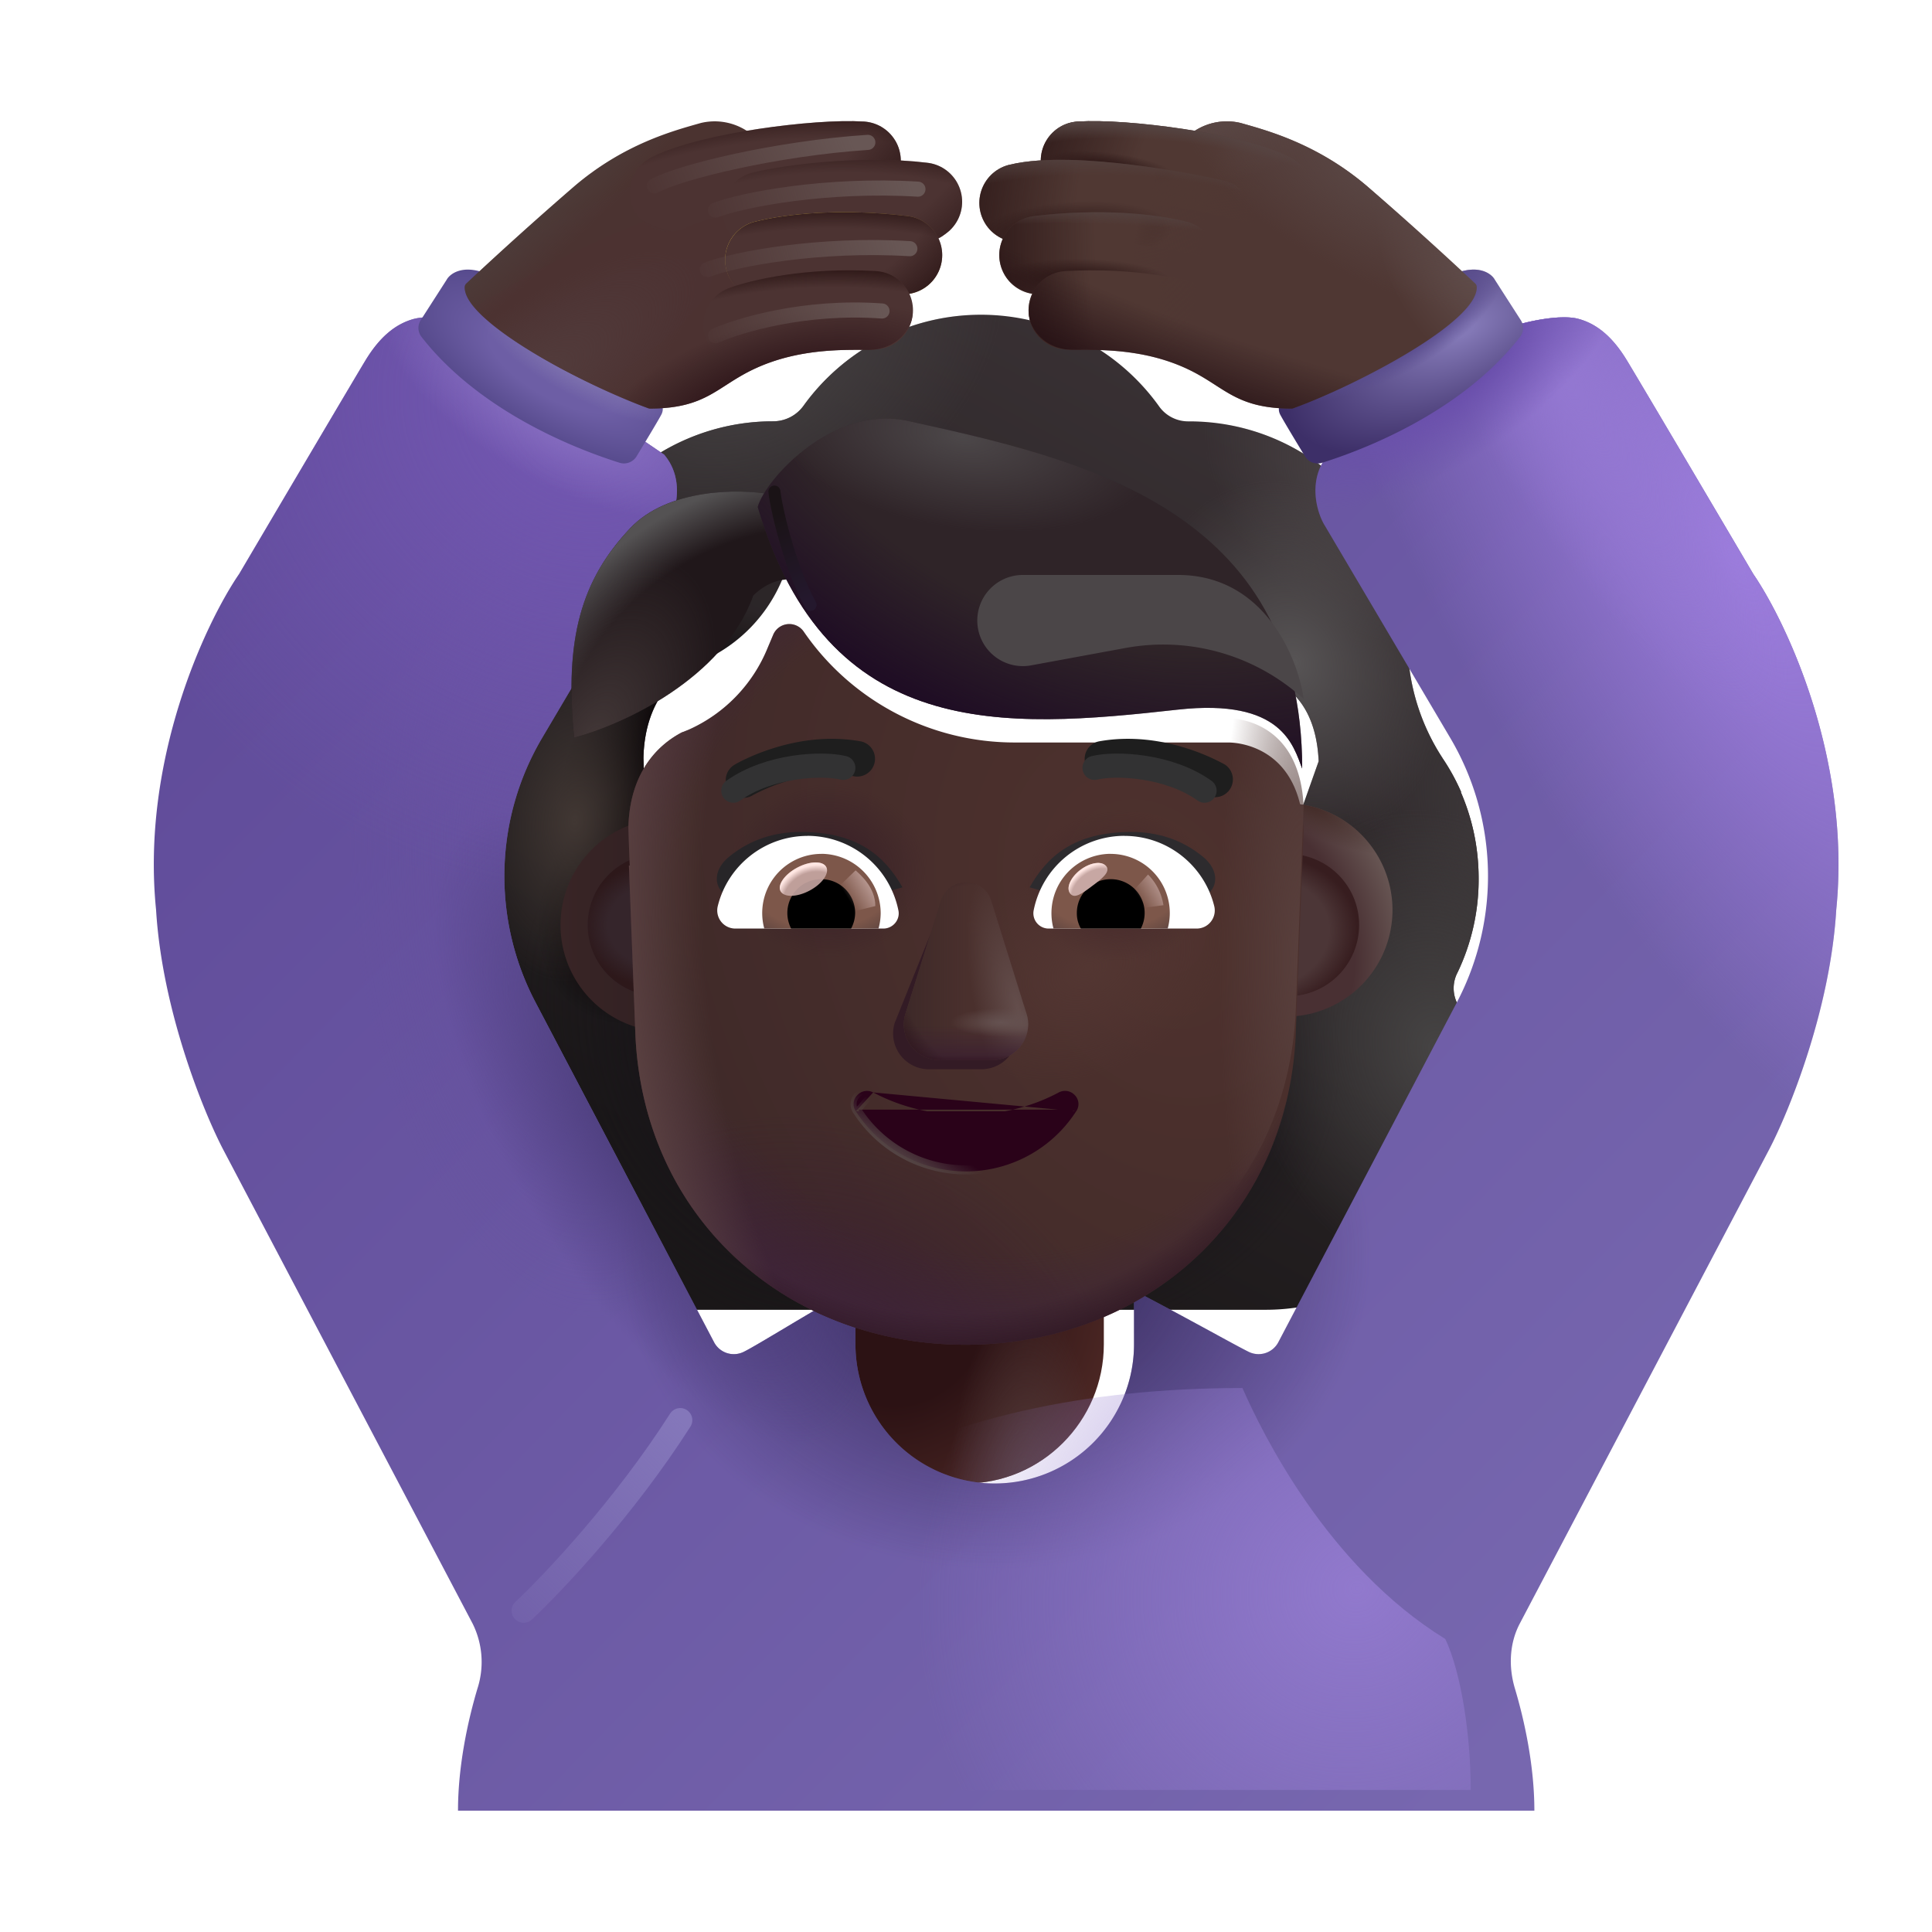 <svg xmlns="http://www.w3.org/2000/svg" fill="none" viewBox="0 0 32 32"><g fill-rule="evenodd" clip-rule="evenodd" filter="url(#svg-592bf741-6264-4089-ada3-0be154b61022-a)"><path fill="url(#svg-96691465-a7d1-4af5-bda0-bca4df78bd60-b)" d="M23.886 16.869a3.56 3.56 0 0 0 .355-1.566c0-.513-.105-.994-.295-1.433h.006a3.5 3.5 0 0 0-.309-.563l-.002-.004a3.56 3.56 0 0 1-.577-1.943v-.011c0-2-1.622-3.62-3.621-3.62a.59.59 0 0 1-.5-.256A3.63 3.63 0 0 0 16 5.963c-1.21 0-2.288.599-2.943 1.51a.62.62 0 0 1-.5.255l-.093.001a3.62 3.62 0 0 0-3.528 3.62v.01c0 .69-.2 1.367-.577 1.944l-.003.004a3.62 3.62 0 0 0-.241 3.562.56.56 0 0 1 0 .5 3.6 3.6 0 0 0-.356 1.543 3.527 3.527 0 0 0 3.532 3.532h9.418a3.527 3.527 0 0 0 3.532-3.532c0-.555-.133-1.077-.355-1.544a.56.56 0 0 1 0-.5M10.43 13.936h-.014l1.316 2.585c.135 3.076 1.335 0 4.267 0s4.21 3.423 4.346.348l1.246-3.51c-.059-1.365-1.049-1.461-1.246-1.461h-3.534a4.24 4.24 0 0 1-3.5-1.836.29.29 0 0 0-.507.056l-.09.212a2.53 2.53 0 0 1-1.305 1.355l-.057.022-.056.023c-.259.134-.867.537-.889 1.579l.011.336z"/><path fill="url(#svg-3fe02b5e-5854-478a-a371-9e10c58a9860-c)" d="M23.886 16.869a3.56 3.56 0 0 0 .355-1.566c0-.513-.105-.994-.295-1.433h.006a3.5 3.5 0 0 0-.309-.563l-.002-.004a3.56 3.56 0 0 1-.577-1.943v-.011c0-2-1.622-3.62-3.621-3.62a.59.59 0 0 1-.5-.256A3.63 3.63 0 0 0 16 5.963c-1.21 0-2.288.599-2.943 1.51a.62.62 0 0 1-.5.255l-.093.001a3.62 3.62 0 0 0-3.528 3.62v.01c0 .69-.2 1.367-.577 1.944l-.003.004a3.62 3.62 0 0 0-.241 3.562.56.56 0 0 1 0 .5 3.6 3.6 0 0 0-.356 1.543 3.527 3.527 0 0 0 3.532 3.532h9.418a3.527 3.527 0 0 0 3.532-3.532c0-.555-.133-1.077-.355-1.544a.56.56 0 0 1 0-.5M10.43 13.936h-.014l1.316 2.585c.135 3.076 1.335 0 4.267 0s4.21 3.423 4.346.348l1.246-3.51c-.059-1.365-1.049-1.461-1.246-1.461h-3.534a4.24 4.24 0 0 1-3.5-1.836.29.29 0 0 0-.507.056l-.09.212a2.53 2.53 0 0 1-1.305 1.355l-.057.022-.056.023c-.259.134-.867.537-.889 1.579l.011.336z"/><path fill="url(#svg-c61374ff-4362-4003-8d64-d79d3bb33be7-d)" d="M23.886 16.869a3.56 3.56 0 0 0 .355-1.566c0-.513-.105-.994-.295-1.433h.006a3.5 3.5 0 0 0-.309-.563l-.002-.004a3.56 3.56 0 0 1-.577-1.943v-.011c0-2-1.622-3.62-3.621-3.62a.59.59 0 0 1-.5-.256A3.63 3.63 0 0 0 16 5.963c-1.21 0-2.288.599-2.943 1.51a.62.62 0 0 1-.5.255l-.093.001a3.62 3.62 0 0 0-3.528 3.62v.01c0 .69-.2 1.367-.577 1.944l-.003.004a3.62 3.62 0 0 0-.241 3.562.56.56 0 0 1 0 .5 3.6 3.6 0 0 0-.356 1.543 3.527 3.527 0 0 0 3.532 3.532h9.418a3.527 3.527 0 0 0 3.532-3.532c0-.555-.133-1.077-.355-1.544a.56.56 0 0 1 0-.5M10.43 13.936h-.014l1.316 2.585c.135 3.076 1.335 0 4.267 0s4.21 3.423 4.346.348l1.246-3.51c-.059-1.365-1.049-1.461-1.246-1.461h-3.534a4.24 4.24 0 0 1-3.5-1.836.29.29 0 0 0-.507.056l-.09.212a2.53 2.53 0 0 1-1.305 1.355l-.057.022-.056.023c-.259.134-.867.537-.889 1.579l.011.336z"/><path fill="url(#svg-06aa6f69-fe6e-44b5-8bed-bc7b811100bc-e)" d="M23.886 16.869a3.56 3.56 0 0 0 .355-1.566c0-.513-.105-.994-.295-1.433h.006a3.5 3.5 0 0 0-.309-.563l-.002-.004a3.56 3.56 0 0 1-.577-1.943v-.011c0-2-1.622-3.62-3.621-3.62a.59.59 0 0 1-.5-.256A3.63 3.63 0 0 0 16 5.963c-1.21 0-2.288.599-2.943 1.51a.62.62 0 0 1-.5.255l-.093.001a3.62 3.62 0 0 0-3.528 3.62v.01c0 .69-.2 1.367-.577 1.944l-.003.004a3.62 3.62 0 0 0-.241 3.562.56.56 0 0 1 0 .5 3.6 3.6 0 0 0-.356 1.543 3.527 3.527 0 0 0 3.532 3.532h9.418a3.527 3.527 0 0 0 3.532-3.532c0-.555-.133-1.077-.355-1.544a.56.56 0 0 1 0-.5M10.43 13.936h-.014l1.316 2.585c.135 3.076 1.335 0 4.267 0s4.21 3.423 4.346.348l1.246-3.51c-.059-1.365-1.049-1.461-1.246-1.461h-3.534a4.24 4.24 0 0 1-3.5-1.836.29.29 0 0 0-.507.056l-.09.212a2.53 2.53 0 0 1-1.305 1.355l-.057.022-.056.023c-.259.134-.867.537-.889 1.579l.011.336z"/><path fill="url(#svg-c1cc7178-b5f6-480c-9bf7-485099ac2406-f)" d="M23.886 16.869a3.56 3.56 0 0 0 .355-1.566c0-.513-.105-.994-.295-1.433h.006a3.5 3.5 0 0 0-.309-.563l-.002-.004a3.56 3.56 0 0 1-.577-1.943v-.011c0-2-1.622-3.62-3.621-3.62a.59.59 0 0 1-.5-.256A3.63 3.63 0 0 0 16 5.963c-1.21 0-2.288.599-2.943 1.51a.62.62 0 0 1-.5.255l-.093.001a3.62 3.62 0 0 0-3.528 3.62v.01c0 .69-.2 1.367-.577 1.944l-.003.004a3.62 3.62 0 0 0-.241 3.562.56.56 0 0 1 0 .5 3.6 3.6 0 0 0-.356 1.543 3.527 3.527 0 0 0 3.532 3.532h9.418a3.527 3.527 0 0 0 3.532-3.532c0-.555-.133-1.077-.355-1.544a.56.56 0 0 1 0-.5M10.43 13.936h-.014l1.316 2.585c.135 3.076 1.335 0 4.267 0s4.21 3.423 4.346.348l1.246-3.51c-.059-1.365-1.049-1.461-1.246-1.461h-3.534a4.24 4.24 0 0 1-3.5-1.836.29.29 0 0 0-.507.056l-.09.212a2.53 2.53 0 0 1-1.305 1.355l-.057.022-.056.023c-.259.134-.867.537-.889 1.579l.011.336z"/><path fill="url(#svg-654954ca-2baa-42cf-a086-05e2ae648c88-g)" d="M23.886 16.869a3.56 3.56 0 0 0 .355-1.566c0-.513-.105-.994-.295-1.433h.006a3.5 3.5 0 0 0-.309-.563l-.002-.004a3.56 3.56 0 0 1-.577-1.943v-.011c0-2-1.622-3.62-3.621-3.62a.59.59 0 0 1-.5-.256A3.63 3.63 0 0 0 16 5.963c-1.21 0-2.288.599-2.943 1.51a.62.62 0 0 1-.5.255l-.093.001a3.62 3.62 0 0 0-3.528 3.62v.01c0 .69-.2 1.367-.577 1.944l-.003.004a3.62 3.62 0 0 0-.241 3.562.56.56 0 0 1 0 .5 3.6 3.6 0 0 0-.356 1.543 3.527 3.527 0 0 0 3.532 3.532h9.418a3.527 3.527 0 0 0 3.532-3.532c0-.555-.133-1.077-.355-1.544a.56.56 0 0 1 0-.5M10.43 13.936h-.014l1.316 2.585c.135 3.076 1.335 0 4.267 0s4.21 3.423 4.346.348l1.246-3.51c-.059-1.365-1.049-1.461-1.246-1.461h-3.534a4.24 4.24 0 0 1-3.5-1.836.29.29 0 0 0-.507.056l-.09.212a2.53 2.53 0 0 1-1.305 1.355l-.057.022-.056.023c-.259.134-.867.537-.889 1.579l.011.336z"/><path fill="url(#svg-5b5e945c-e7b8-4e6e-a1ad-8acdfb9dd455-h)" d="M23.886 16.869a3.56 3.56 0 0 0 .355-1.566c0-.513-.105-.994-.295-1.433h.006a3.5 3.5 0 0 0-.309-.563l-.002-.004a3.56 3.56 0 0 1-.577-1.943v-.011c0-2-1.622-3.62-3.621-3.62a.59.59 0 0 1-.5-.256A3.63 3.63 0 0 0 16 5.963c-1.21 0-2.288.599-2.943 1.51a.62.62 0 0 1-.5.255l-.093.001a3.62 3.62 0 0 0-3.528 3.62v.01c0 .69-.2 1.367-.577 1.944l-.003.004a3.62 3.62 0 0 0-.241 3.562.56.56 0 0 1 0 .5 3.6 3.6 0 0 0-.356 1.543 3.527 3.527 0 0 0 3.532 3.532h9.418a3.527 3.527 0 0 0 3.532-3.532c0-.555-.133-1.077-.355-1.544a.56.56 0 0 1 0-.5M10.43 13.936h-.014l1.316 2.585c.135 3.076 1.335 0 4.267 0s4.21 3.423 4.346.348l1.246-3.51c-.059-1.365-1.049-1.461-1.246-1.461h-3.534a4.24 4.24 0 0 1-3.5-1.836.29.29 0 0 0-.507.056l-.09.212a2.53 2.53 0 0 1-1.305 1.355l-.057.022-.056.023c-.259.134-.867.537-.889 1.579l.011.336z"/><path fill="url(#svg-8bfd5516-dfdd-41a6-8e95-f6e9ee7babd5-i)" d="M23.886 16.869a3.56 3.56 0 0 0 .355-1.566c0-.513-.105-.994-.295-1.433h.006a3.5 3.5 0 0 0-.309-.563l-.002-.004a3.56 3.56 0 0 1-.577-1.943v-.011c0-2-1.622-3.62-3.621-3.62a.59.59 0 0 1-.5-.256A3.63 3.63 0 0 0 16 5.963c-1.21 0-2.288.599-2.943 1.51a.62.62 0 0 1-.5.255l-.093.001a3.62 3.62 0 0 0-3.528 3.62v.01c0 .69-.2 1.367-.577 1.944l-.003.004a3.62 3.62 0 0 0-.241 3.562.56.56 0 0 1 0 .5 3.6 3.6 0 0 0-.356 1.543 3.527 3.527 0 0 0 3.532 3.532h9.418a3.527 3.527 0 0 0 3.532-3.532c0-.555-.133-1.077-.355-1.544a.56.56 0 0 1 0-.5M10.43 13.936h-.014l1.316 2.585c.135 3.076 1.335 0 4.267 0s4.21 3.423 4.346.348l1.246-3.51c-.059-1.365-1.049-1.461-1.246-1.461h-3.534a4.24 4.24 0 0 1-3.5-1.836.29.29 0 0 0-.507.056l-.09.212a2.53 2.53 0 0 1-1.305 1.355l-.057.022-.056.023c-.259.134-.867.537-.889 1.579l.011.336z"/><path fill="url(#svg-a9c0a2bd-3d80-4cf6-b042-d66c9665d480-j)" d="M23.886 16.869a3.56 3.56 0 0 0 .355-1.566c0-.513-.105-.994-.295-1.433h.006a3.5 3.5 0 0 0-.309-.563l-.002-.004a3.56 3.56 0 0 1-.577-1.943v-.011c0-2-1.622-3.62-3.621-3.62a.59.59 0 0 1-.5-.256A3.63 3.63 0 0 0 16 5.963c-1.21 0-2.288.599-2.943 1.51a.62.62 0 0 1-.5.255l-.093.001a3.62 3.62 0 0 0-3.528 3.62v.01c0 .69-.2 1.367-.577 1.944l-.003.004a3.62 3.62 0 0 0-.241 3.562.56.56 0 0 1 0 .5 3.6 3.6 0 0 0-.356 1.543 3.527 3.527 0 0 0 3.532 3.532h9.418a3.527 3.527 0 0 0 3.532-3.532c0-.555-.133-1.077-.355-1.544a.56.56 0 0 1 0-.5M10.43 13.936h-.014l1.316 2.585c.135 3.076 1.335 0 4.267 0s4.21 3.423 4.346.348l1.246-3.51c-.059-1.365-1.049-1.461-1.246-1.461h-3.534a4.24 4.24 0 0 1-3.5-1.836.29.29 0 0 0-.507.056l-.09.212a2.53 2.53 0 0 1-1.305 1.355l-.057.022-.056.023c-.259.134-.867.537-.889 1.579l.011.336z"/><path fill="url(#svg-c44d7895-769e-44a8-aebd-ad097d92b886-k)" d="M23.886 16.869a3.56 3.56 0 0 0 .355-1.566c0-.513-.105-.994-.295-1.433h.006a3.5 3.5 0 0 0-.309-.563l-.002-.004a3.56 3.56 0 0 1-.577-1.943v-.011c0-2-1.622-3.62-3.621-3.62a.59.59 0 0 1-.5-.256A3.63 3.63 0 0 0 16 5.963c-1.21 0-2.288.599-2.943 1.51a.62.62 0 0 1-.5.255l-.093.001a3.62 3.62 0 0 0-3.528 3.62v.01c0 .69-.2 1.367-.577 1.944l-.003.004a3.62 3.62 0 0 0-.241 3.562.56.56 0 0 1 0 .5 3.6 3.6 0 0 0-.356 1.543 3.527 3.527 0 0 0 3.532 3.532h9.418a3.527 3.527 0 0 0 3.532-3.532c0-.555-.133-1.077-.355-1.544a.56.56 0 0 1 0-.5M10.43 13.936h-.014l1.316 2.585c.135 3.076 1.335 0 4.267 0s4.21 3.423 4.346.348l1.246-3.51c-.059-1.365-1.049-1.461-1.246-1.461h-3.534a4.24 4.24 0 0 1-3.5-1.836.29.29 0 0 0-.507.056l-.09.212a2.53 2.53 0 0 1-1.305 1.355l-.057.022-.056.023c-.259.134-.867.537-.889 1.579l.011.336z"/><path fill="url(#svg-86729e83-2c8d-41eb-aa60-540d17ead8b9-l)" d="M23.886 16.869a3.56 3.56 0 0 0 .355-1.566c0-.513-.105-.994-.295-1.433h.006a3.5 3.5 0 0 0-.309-.563l-.002-.004a3.56 3.56 0 0 1-.577-1.943v-.011c0-2-1.622-3.62-3.621-3.62a.59.59 0 0 1-.5-.256A3.63 3.63 0 0 0 16 5.963c-1.21 0-2.288.599-2.943 1.51a.62.62 0 0 1-.5.255l-.093.001a3.62 3.62 0 0 0-3.528 3.62v.01c0 .69-.2 1.367-.577 1.944l-.003.004a3.62 3.62 0 0 0-.241 3.562.56.56 0 0 1 0 .5 3.6 3.6 0 0 0-.356 1.543 3.527 3.527 0 0 0 3.532 3.532h9.418a3.527 3.527 0 0 0 3.532-3.532c0-.555-.133-1.077-.355-1.544a.56.56 0 0 1 0-.5M10.43 13.936h-.014l1.316 2.585c.135 3.076 1.335 0 4.267 0s4.21 3.423 4.346.348l1.246-3.51c-.059-1.365-1.049-1.461-1.246-1.461h-3.534a4.24 4.24 0 0 1-3.5-1.836.29.29 0 0 0-.507.056l-.09.212a2.53 2.53 0 0 1-1.305 1.355l-.057.022-.056.023c-.259.134-.867.537-.889 1.579l.011.336z"/></g><rect width="4.615" height="6.587" x="13.668" y="17.986" fill="url(#svg-912978cf-56fe-4d1f-95eb-8c665ab8ba70-m)" rx="2.307"/><rect width="4.615" height="6.587" x="13.668" y="17.986" fill="url(#svg-ad04f523-d237-496f-9620-52a5b33ded62-n)" rx="2.307"/><g filter="url(#svg-f2d6a984-8f4a-4df1-88cc-579cd967eb7d-o)"><path fill="url(#svg-ee2ec38e-6c9b-477d-ba49-aed481aaaaea-p)" d="M6.367 5.28c.269-.07.742.028.945.085L10.5 7.53c.352.415.19.967.055 1.18L8.48 12.221a4.5 4.5 0 0 0-.11 4.382l2.96 5.634a.37.37 0 0 0 .492.152c.115-.057.365-.207.653-.378.419-.25.916-.547 1.194-.677v.93a2.307 2.307 0 1 0 4.614 0v-.888c.368.187.864.457 1.264.674.289.158.527.287.63.338a.37.37 0 0 0 .493-.151l2.96-5.634a4.5 4.5 0 0 0-.11-4.382l-2.075-3.512c-.135-.213-.297-.765.055-1.18l3.188-2.164c.203-.057.676-.154.945-.086.336.086.594.329.812.688.175.287 1.47 2.48 2.094 3.539.563.823 1.625 3.088 1.375 5.563-.1 1.662-.781 3.338-1.11 3.968l-4.132 7.855c-.173.33-.187.719-.08 1.076.158.529.322 1.28.322 2.022H7.086c0-.743.164-1.493.322-2.022a1.43 1.43 0 0 0-.08-1.076l-4.133-7.855c-.328-.63-1.01-2.306-1.11-3.968-.25-2.476.813-4.74 1.376-5.563.625-1.06 1.919-3.252 2.094-3.54.218-.358.476-.6.812-.687"/><path fill="url(#svg-0a947cff-28df-4de9-a6df-15b83f4298f7-q)" d="M6.367 5.28c.269-.07.742.028.945.085L10.5 7.53c.352.415.19.967.055 1.18L8.48 12.221a4.5 4.5 0 0 0-.11 4.382l2.96 5.634a.37.37 0 0 0 .492.152c.115-.057.365-.207.653-.378.419-.25.916-.547 1.194-.677v.93a2.307 2.307 0 1 0 4.614 0v-.888c.368.187.864.457 1.264.674.289.158.527.287.63.338a.37.37 0 0 0 .493-.151l2.96-5.634a4.5 4.5 0 0 0-.11-4.382l-2.075-3.512c-.135-.213-.297-.765.055-1.18l3.188-2.164c.203-.057.676-.154.945-.086.336.086.594.329.812.688.175.287 1.47 2.48 2.094 3.539.563.823 1.625 3.088 1.375 5.563-.1 1.662-.781 3.338-1.11 3.968l-4.132 7.855c-.173.33-.187.719-.08 1.076.158.529.322 1.28.322 2.022H7.086c0-.743.164-1.493.322-2.022a1.43 1.43 0 0 0-.08-1.076l-4.133-7.855c-.328-.63-1.01-2.306-1.11-3.968-.25-2.476.813-4.74 1.376-5.563.625-1.06 1.919-3.252 2.094-3.54.218-.358.476-.6.812-.687"/><path fill="url(#svg-89f0ecf6-c53d-4afb-8267-0651a93bea64-r)" d="M6.367 5.28c.269-.07.742.028.945.085L10.5 7.53c.352.415.19.967.055 1.18L8.48 12.221a4.5 4.5 0 0 0-.11 4.382l2.96 5.634a.37.37 0 0 0 .492.152c.115-.057.365-.207.653-.378.419-.25.916-.547 1.194-.677v.93a2.307 2.307 0 1 0 4.614 0v-.888c.368.187.864.457 1.264.674.289.158.527.287.63.338a.37.37 0 0 0 .493-.151l2.96-5.634a4.5 4.5 0 0 0-.11-4.382l-2.075-3.512c-.135-.213-.297-.765.055-1.18l3.188-2.164c.203-.057.676-.154.945-.086.336.086.594.329.812.688.175.287 1.47 2.48 2.094 3.539.563.823 1.625 3.088 1.375 5.563-.1 1.662-.781 3.338-1.11 3.968l-4.132 7.855c-.173.33-.187.719-.08 1.076.158.529.322 1.28.322 2.022H7.086c0-.743.164-1.493.322-2.022a1.43 1.43 0 0 0-.08-1.076l-4.133-7.855c-.328-.63-1.01-2.306-1.11-3.968-.25-2.476.813-4.74 1.376-5.563.625-1.06 1.919-3.252 2.094-3.54.218-.358.476-.6.812-.687"/><path fill="url(#svg-b93151ba-9453-44e9-935d-6d4a8fb38ff0-s)" d="M6.367 5.28c.269-.07.742.028.945.085L10.5 7.53c.352.415.19.967.055 1.18L8.48 12.221a4.5 4.5 0 0 0-.11 4.382l2.96 5.634a.37.37 0 0 0 .492.152c.115-.057.365-.207.653-.378.419-.25.916-.547 1.194-.677v.93a2.307 2.307 0 1 0 4.614 0v-.888c.368.187.864.457 1.264.674.289.158.527.287.63.338a.37.37 0 0 0 .493-.151l2.96-5.634a4.5 4.5 0 0 0-.11-4.382l-2.075-3.512c-.135-.213-.297-.765.055-1.18l3.188-2.164c.203-.057.676-.154.945-.086.336.086.594.329.812.688.175.287 1.47 2.48 2.094 3.539.563.823 1.625 3.088 1.375 5.563-.1 1.662-.781 3.338-1.11 3.968l-4.132 7.855c-.173.33-.187.719-.08 1.076.158.529.322 1.28.322 2.022H7.086c0-.743.164-1.493.322-2.022a1.43 1.43 0 0 0-.08-1.076l-4.133-7.855c-.328-.63-1.01-2.306-1.11-3.968-.25-2.476.813-4.74 1.376-5.563.625-1.06 1.919-3.252 2.094-3.54.218-.358.476-.6.812-.687"/><path fill="url(#svg-b1a97d88-8a03-4f18-b3c4-ed7356d83c16-t)" d="M6.367 5.28c.269-.07.742.028.945.085L10.5 7.53c.352.415.19.967.055 1.18L8.48 12.221a4.5 4.5 0 0 0-.11 4.382l2.96 5.634a.37.37 0 0 0 .492.152c.115-.057.365-.207.653-.378.419-.25.916-.547 1.194-.677v.93a2.307 2.307 0 1 0 4.614 0v-.888c.368.187.864.457 1.264.674.289.158.527.287.63.338a.37.37 0 0 0 .493-.151l2.96-5.634a4.5 4.5 0 0 0-.11-4.382l-2.075-3.512c-.135-.213-.297-.765.055-1.18l3.188-2.164c.203-.057.676-.154.945-.086.336.086.594.329.812.688.175.287 1.47 2.48 2.094 3.539.563.823 1.625 3.088 1.375 5.563-.1 1.662-.781 3.338-1.11 3.968l-4.132 7.855c-.173.33-.187.719-.08 1.076.158.529.322 1.28.322 2.022H7.086c0-.743.164-1.493.322-2.022a1.43 1.43 0 0 0-.08-1.076l-4.133-7.855c-.328-.63-1.01-2.306-1.11-3.968-.25-2.476.813-4.74 1.376-5.563.625-1.06 1.919-3.252 2.094-3.54.218-.358.476-.6.812-.687"/><path fill="url(#svg-bcd8a694-655d-4eea-a5ae-800650268d1c-u)" d="M6.367 5.28c.269-.07.742.028.945.085L10.5 7.53c.352.415.19.967.055 1.18L8.48 12.221a4.5 4.5 0 0 0-.11 4.382l2.96 5.634a.37.37 0 0 0 .492.152c.115-.057.365-.207.653-.378.419-.25.916-.547 1.194-.677v.93a2.307 2.307 0 1 0 4.614 0v-.888c.368.187.864.457 1.264.674.289.158.527.287.63.338a.37.37 0 0 0 .493-.151l2.96-5.634a4.5 4.5 0 0 0-.11-4.382l-2.075-3.512c-.135-.213-.297-.765.055-1.18l3.188-2.164c.203-.057.676-.154.945-.086.336.086.594.329.812.688.175.287 1.47 2.48 2.094 3.539.563.823 1.625 3.088 1.375 5.563-.1 1.662-.781 3.338-1.11 3.968l-4.132 7.855c-.173.33-.187.719-.08 1.076.158.529.322 1.28.322 2.022H7.086c0-.743.164-1.493.322-2.022a1.43 1.43 0 0 0-.08-1.076l-4.133-7.855c-.328-.63-1.01-2.306-1.11-3.968-.25-2.476.813-4.74 1.376-5.563.625-1.06 1.919-3.252 2.094-3.54.218-.358.476-.6.812-.687"/><path fill="url(#svg-307b6087-d5da-41b3-9f27-4e069b51a4ec-v)" d="M6.367 5.28c.269-.07.742.028.945.085L10.5 7.53c.352.415.19.967.055 1.18L8.48 12.221a4.5 4.5 0 0 0-.11 4.382l2.96 5.634a.37.37 0 0 0 .492.152c.115-.057.365-.207.653-.378.419-.25.916-.547 1.194-.677v.93a2.307 2.307 0 1 0 4.614 0v-.888c.368.187.864.457 1.264.674.289.158.527.287.63.338a.37.37 0 0 0 .493-.151l2.96-5.634a4.5 4.5 0 0 0-.11-4.382l-2.075-3.512c-.135-.213-.297-.765.055-1.18l3.188-2.164c.203-.057.676-.154.945-.086.336.086.594.329.812.688.175.287 1.47 2.48 2.094 3.539.563.823 1.625 3.088 1.375 5.563-.1 1.662-.781 3.338-1.11 3.968l-4.132 7.855c-.173.33-.187.719-.08 1.076.158.529.322 1.28.322 2.022H7.086c0-.743.164-1.493.322-2.022a1.43 1.43 0 0 0-.08-1.076l-4.133-7.855c-.328-.63-1.01-2.306-1.11-3.968-.25-2.476.813-4.74 1.376-5.563.625-1.06 1.919-3.252 2.094-3.54.218-.358.476-.6.812-.687"/><path fill="url(#svg-99f5129b-fabb-4374-8fe5-d19671d0405e-w)" d="M6.367 5.28c.269-.07.742.028.945.085L10.5 7.53c.352.415.19.967.055 1.18L8.48 12.221a4.5 4.5 0 0 0-.11 4.382l2.96 5.634a.37.37 0 0 0 .492.152c.115-.057.365-.207.653-.378.419-.25.916-.547 1.194-.677v.93a2.307 2.307 0 1 0 4.614 0v-.888c.368.187.864.457 1.264.674.289.158.527.287.63.338a.37.37 0 0 0 .493-.151l2.96-5.634a4.5 4.5 0 0 0-.11-4.382l-2.075-3.512c-.135-.213-.297-.765.055-1.18l3.188-2.164c.203-.057.676-.154.945-.086.336.086.594.329.812.688.175.287 1.47 2.48 2.094 3.539.563.823 1.625 3.088 1.375 5.563-.1 1.662-.781 3.338-1.11 3.968l-4.132 7.855c-.173.33-.187.719-.08 1.076.158.529.322 1.28.322 2.022H7.086c0-.743.164-1.493.322-2.022a1.43 1.43 0 0 0-.08-1.076l-4.133-7.855c-.328-.63-1.01-2.306-1.11-3.968-.25-2.476.813-4.74 1.376-5.563.625-1.06 1.919-3.252 2.094-3.54.218-.358.476-.6.812-.687"/><path fill="url(#svg-256f8ea6-8813-410a-99af-7c5415328a53-x)" d="M6.367 5.28c.269-.07.742.028.945.085L10.5 7.53c.352.415.19.967.055 1.18L8.48 12.221a4.5 4.5 0 0 0-.11 4.382l2.96 5.634a.37.37 0 0 0 .492.152c.115-.057.365-.207.653-.378.419-.25.916-.547 1.194-.677v.93a2.307 2.307 0 1 0 4.614 0v-.888c.368.187.864.457 1.264.674.289.158.527.287.63.338a.37.37 0 0 0 .493-.151l2.96-5.634a4.5 4.5 0 0 0-.11-4.382l-2.075-3.512c-.135-.213-.297-.765.055-1.18l3.188-2.164c.203-.057.676-.154.945-.086.336.086.594.329.812.688.175.287 1.47 2.48 2.094 3.539.563.823 1.625 3.088 1.375 5.563-.1 1.662-.781 3.338-1.11 3.968l-4.132 7.855c-.173.33-.187.719-.08 1.076.158.529.322 1.28.322 2.022H7.086c0-.743.164-1.493.322-2.022a1.43 1.43 0 0 0-.08-1.076l-4.133-7.855c-.328-.63-1.01-2.306-1.11-3.968-.25-2.476.813-4.74 1.376-5.563.625-1.06 1.919-3.252 2.094-3.54.218-.358.476-.6.812-.687"/></g><path fill="url(#svg-f49e6f5d-824c-4c29-b083-1729c1e4a12d-y)" d="M7.397 4.635 6.97 5.3a.24.24 0 0 0 .01.278c.9 1.156 2.374 1.801 3.283 2.087a.244.244 0 0 0 .281-.107c.15-.248.354-.585.409-.69.069-.131-.029-.232-.086-.265L7.85 4.775l.125-.273c-.35-.106-.53.044-.578.133"/><path fill="url(#svg-8f281c69-d900-4dfb-881a-a781284338f5-z)" d="M7.397 4.635 6.97 5.3a.24.24 0 0 0 .01.278c.9 1.156 2.374 1.801 3.283 2.087a.244.244 0 0 0 .281-.107c.15-.248.354-.585.409-.69.069-.131-.029-.232-.086-.265L7.85 4.775l.125-.273c-.35-.106-.53.044-.578.133"/><path fill="url(#svg-6d34f6b7-809d-47d3-ade5-fb908efa9f46-A)" d="m24.76 4.635.428.666a.24.24 0 0 1-.01.278c-.899 1.156-2.373 1.801-3.283 2.087a.244.244 0 0 1-.28-.107c-.151-.248-.354-.585-.41-.69-.068-.131.03-.232.087-.265l3.015-1.829-.125-.273c.35-.106.531.044.578.133"/><path fill="url(#svg-4c7434d2-8959-4952-b6e3-aa2ac14990f9-B)" d="m24.76 4.635.428.666a.24.24 0 0 1-.01.278c-.899 1.156-2.373 1.801-3.283 2.087a.244.244 0 0 1-.28-.107c-.151-.248-.354-.585-.41-.69-.068-.131.03-.232.087-.265l3.015-1.829-.125-.273c.35-.106.531.044.578.133"/><path fill="url(#svg-a14da8a6-9082-4a34-ad7b-ecd16d8240d2-C)" d="M9.515 3.084a61 61 0 0 0-1.79 1.611.08.08 0 0 0-.027.054c-.033.573 1.969 1.625 3.039 2.013q.016.006.034.006c.941-.005 1.104-.372 1.736-.664.726-.336 1.476-.309 1.867-.309.39 0 .602-.219.695-.414.064-.133.065-.316-.029-.523a.63.63 0 0 0 .442-.282.64.64 0 0 0 .056-.625c.156-.062.337-.304.313-.648-.038-.538-.495-.371-.713-.366l-.233-.29c.013-.55-.585-.6-.814-.575l-1.717.098a.98.98 0 0 0-.766-.133c-.432.123-1.263.339-2.093 1.047"/><path fill="url(#svg-d6b47432-cd26-497a-b8df-5deb702072fc-D)" d="M9.515 3.084a61 61 0 0 0-1.79 1.611.08.08 0 0 0-.027.054c-.033.573 1.969 1.625 3.039 2.013q.016.006.034.006c.941-.005 1.104-.372 1.736-.664.726-.336 1.476-.309 1.867-.309.39 0 .602-.219.695-.414.064-.133.065-.316-.029-.523a.63.63 0 0 0 .442-.282.64.64 0 0 0 .056-.625c.156-.062.337-.304.313-.648-.038-.538-.495-.371-.713-.366l-.233-.29c.013-.55-.585-.6-.814-.575l-1.717.098a.98.98 0 0 0-.766-.133c-.432.123-1.263.339-2.093 1.047"/><path fill="url(#svg-edc732b6-d3ef-4a99-a75c-b8d698364450-E)" d="M22.643 3.084a61 61 0 0 1 1.79 1.611.08.08 0 0 1 .026.054c.033.573-1.968 1.625-3.038 2.013a.1.1 0 0 1-.034.006c-.941-.005-1.105-.372-1.736-.664-.727-.336-1.477-.309-1.867-.309-.391 0-.602-.219-.696-.414-.064-.133-.064-.316.03-.523a.63.63 0 0 1-.442-.282.64.64 0 0 1-.057-.625c-.156-.062-.336-.304-.312-.648.037-.538.592-.465.81-.46l.135-.196c-.012-.55.585-.6.815-.575l1.717.098a.98.98 0 0 1 .765-.133c.432.123 1.263.339 2.094 1.047"/><path fill="url(#svg-444c71b8-a1d7-4a09-9894-1e16217f054e-F)" d="M22.643 3.084a61 61 0 0 1 1.79 1.611.08.08 0 0 1 .026.054c.033.573-1.968 1.625-3.038 2.013a.1.1 0 0 1-.034.006c-.941-.005-1.105-.372-1.736-.664-.727-.336-1.477-.309-1.867-.309-.391 0-.602-.219-.696-.414-.064-.133-.064-.316.03-.523a.63.63 0 0 1-.442-.282.64.64 0 0 1-.057-.625c-.156-.062-.336-.304-.312-.648.037-.538.592-.465.81-.46l.135-.196c-.012-.55.585-.6.815-.575l1.717.098a.98.98 0 0 1 .765-.133c.432.123 1.263.339 2.094 1.047"/><g filter="url(#svg-743e6dc0-2603-4833-8467-09acc5cad938-G)"><path fill="url(#svg-e529fd6a-94bc-4298-9fca-13cedecee1db-H)" d="M23.939 27.147c-1.95-1.2-3.037-3.417-3.36-4.157-5.175 0-9.281 1.97-10.406 6.657H24.36c0-.9-.156-1.938-.421-2.5"/></g><g filter="url(#svg-282eeb15-ed8f-4ac9-9592-29536da9f0c7-I)"><path stroke="url(#svg-2a599f01-0e85-455e-bd19-2c9f89b4a6b9-J)" stroke-linecap="round" stroke-width=".4" d="M8.673 26.678c.48-.448 1.669-1.706 2.594-3.156"/></g><path stroke="#4C3332" stroke-linecap="round" stroke-width="1.3" d="M11.082 3.186c.68-.344 2.469-.57 3.188-.524"/><path stroke="url(#svg-d0aa130a-f9c9-4e99-8c40-454a2f3e67c9-K)" stroke-linecap="round" stroke-width="1.3" d="M11.082 3.186c.68-.344 2.469-.57 3.188-.524"/><path stroke="url(#svg-60357bb2-677b-4012-9726-9abf533f5c33-L)" stroke-linecap="round" stroke-width="1.3" d="M11.082 3.186c.68-.344 2.469-.57 3.188-.524"/><path stroke="url(#svg-83604c5e-9b62-4acb-adf0-0b8592bafb28-M)" stroke-linecap="round" stroke-width="1.3" d="M21.076 3.186c-.68-.344-2.47-.57-3.188-.524"/><path stroke="url(#svg-644c994f-bee3-498f-98fe-c25911c1501e-N)" stroke-linecap="round" stroke-width="1.3" d="M21.076 3.186c-.68-.344-2.47-.57-3.188-.524"/><path stroke="url(#svg-909e2a01-c4ad-45db-a85f-cdd7bea47ec3-O)" stroke-linecap="round" stroke-width="1.3" d="M21.076 3.186c-.68-.344-2.47-.57-3.188-.524"/><path stroke="url(#svg-70657758-5161-4230-ab19-7e40d224043f-P)" stroke-linecap="round" stroke-width="1.3" d="M21.076 3.186c-.68-.344-2.47-.57-3.188-.524"/><path stroke="#4C3332" stroke-linecap="round" stroke-width="1.3" d="M12.62 3.49c.43-.109 1.65-.273 2.666-.148"/><path stroke="url(#svg-0788193c-bd54-46b9-9b06-36ceab0d0a75-Q)" stroke-linecap="round" stroke-width="1.3" d="M12.62 3.49c.43-.109 1.65-.273 2.666-.148"/><path stroke="url(#svg-2491fff9-f076-4d2f-ade8-795029ceabe1-R)" stroke-linecap="round" stroke-width="1.3" d="M12.62 3.49c.43-.109 1.65-.273 2.666-.148"/><path stroke="url(#svg-81e8dfaa-69b8-4c15-a4c7-a5639b1e7919-S)" stroke-linecap="round" stroke-width="1.3" d="M20.126 3.627c-.43-.11-2.375-.477-3.255-.266"/><path stroke="url(#svg-61cb4388-90a1-4f24-9d80-8136753417bd-T)" stroke-linecap="round" stroke-width="1.3" d="M20.126 3.627c-.43-.11-2.375-.477-3.255-.266"/><path stroke="url(#svg-1105ac0e-df0a-4ea9-9d20-3204c0eb0a94-U)" stroke-linecap="round" stroke-width="1.3" d="M20.126 3.627c-.43-.11-2.375-.477-3.255-.266"/><path stroke="url(#svg-de4c8935-994a-4ccb-805e-3f3f172fe516-V)" stroke-linecap="round" stroke-width="1.3" d="M20.126 3.627c-.43-.11-2.375-.477-3.255-.266"/><path stroke="url(#svg-ead8385b-8a40-42b3-934f-1b9c6f001421-W)" stroke-linecap="round" stroke-width="1.3" d="M12.66 4.303c.43-.11 1.28-.203 2.296-.078"/><path stroke="#4C3332" stroke-linecap="round" stroke-width="1.3" d="M12.66 4.303c.43-.11 1.28-.203 2.296-.078"/><path stroke="url(#svg-4cf7fbfa-033e-40a7-b3b2-ae3b778a22dc-X)" stroke-linecap="round" stroke-width="1.3" d="M12.66 4.303c.43-.11 1.28-.203 2.296-.078"/><path stroke="url(#svg-d844a159-c4f6-44da-a319-3c27c779504d-Y)" stroke-linecap="round" stroke-width="1.3" d="M12.66 4.303c.43-.11 1.28-.203 2.296-.078"/><path stroke="url(#svg-e8c692ae-ba34-4dc0-964d-9732f8a08e2b-Z)" stroke-linecap="round" stroke-width="1.3" d="M19.498 4.303c-.43-.11-1.281-.203-2.297-.078"/><path stroke="url(#svg-19c08c44-3455-4d54-8367-147e2f3b0f05-aa)" stroke-linecap="round" stroke-width="1.3" d="M19.498 4.303c-.43-.11-1.281-.203-2.297-.078"/><path stroke="url(#svg-c19b386d-b651-4d41-a741-7f726cf0ccb5-ab)" stroke-linecap="round" stroke-width="1.3" d="M19.498 4.303c-.43-.11-1.281-.203-2.297-.078"/><path stroke="url(#svg-703ca69f-4689-4387-91b8-dd24db68e026-ac)" stroke-linecap="round" stroke-width="1.3" d="M19.498 4.303c-.43-.11-1.281-.203-2.297-.078"/><path stroke="#4C3332" stroke-linecap="round" stroke-width="1.3" d="M12.3 5.381c.274-.102 1.102-.305 2.172-.242"/><path stroke="url(#svg-310200d2-deec-4f52-a9c6-fbab0cc5b5ce-ad)" stroke-linecap="round" stroke-width="1.3" d="M12.3 5.381c.274-.102 1.102-.305 2.172-.242"/><path stroke="url(#svg-d79c37f1-6b95-48c8-94dc-a520c7988c42-ae)" stroke-linecap="round" stroke-width="1.3" d="M19.857 5.381c-.273-.102-1.101-.305-2.171-.242"/><path stroke="url(#svg-15c16dfd-d05e-453c-a6d5-02217ea02f26-af)" stroke-linecap="round" stroke-width="1.3" d="M19.857 5.381c-.273-.102-1.101-.305-2.171-.242"/><path fill="url(#svg-9c63cf3c-bc44-4052-a437-bb33a907e269-ag)" d="M22.643 3.084a61 61 0 0 1 1.79 1.611.08.08 0 0 1 .026.054c.033.573-1.968 1.625-3.038 2.013a.1.1 0 0 1-.034.006c-.941-.005-1.105-.372-1.736-.664-.727-.336-1.477-.309-1.867-.309-.391 0-.602-.219-.696-.414-.064-.133-.064-.316.03-.523a.63.63 0 0 1-.442-.282.64.64 0 0 1-.057-.625c-.156-.062-.336-.304-.312-.648.037-.538.562-.662.781-.656h.164c-.012-.55.585-.6.815-.575l1.717.098a.98.98 0 0 1 .765-.133c.432.123 1.263.339 2.094 1.047"/><path fill="url(#svg-5dcfe870-a2d5-4908-9092-0b21846e0aa4-ah)" d="M22.643 3.084a61 61 0 0 1 1.79 1.611.08.08 0 0 1 .026.054c.033.573-1.968 1.625-3.038 2.013a.1.1 0 0 1-.034.006c-.941-.005-1.105-.372-1.736-.664-.727-.336-1.477-.309-1.867-.309-.391 0-.602-.219-.696-.414-.064-.133-.064-.316.03-.523a.63.63 0 0 1-.442-.282.64.64 0 0 1-.057-.625c-.156-.062-.336-.304-.312-.648.037-.538.562-.662.781-.656h.164c-.012-.55.585-.6.815-.575l1.717.098a.98.98 0 0 1 .765-.133c.432.123 1.263.339 2.094 1.047"/><path fill="url(#svg-922c4b41-81bc-4d16-bc8a-7916d58da944-ai)" d="M9.515 3.084a61 61 0 0 0-1.79 1.611.08.08 0 0 0-.027.054c-.033.573 1.969 1.625 3.039 2.013q.016.006.034.006c.941-.005 1.104-.372 1.736-.664.726-.336 1.476-.309 1.867-.309.39 0 .602-.219.695-.414.064-.133.065-.316-.029-.523a.63.63 0 0 0 .442-.282.64.64 0 0 0 .056-.625c.156-.062.337-.304.313-.648-.038-.538-.563-.662-.782-.656h-.164c.013-.55-.585-.6-.814-.575l-1.717.098a.98.98 0 0 0-.766-.133c-.432.123-1.263.339-2.093 1.047"/><path fill="url(#svg-7e6e8498-a3ba-4eb6-8496-99562defd07e-aj)" d="M9.515 3.084a61 61 0 0 0-1.79 1.611.08.08 0 0 0-.027.054c-.033.573 1.969 1.625 3.039 2.013q.016.006.034.006c.941-.005 1.104-.372 1.736-.664.726-.336 1.476-.309 1.867-.309.39 0 .602-.219.695-.414.064-.133.065-.316-.029-.523a.63.63 0 0 0 .442-.282.64.64 0 0 0 .056-.625c.156-.062.337-.304.313-.648-.038-.538-.563-.662-.782-.656h-.164c.013-.55-.585-.6-.814-.575l-1.717.098a.98.98 0 0 0-.766-.133c-.432.123-1.263.339-2.093 1.047"/><g filter="url(#svg-bb499930-f35f-4782-8587-85b58882e6d8-ak)"><path stroke="url(#svg-800d87df-9053-4133-a44d-5bbcc2331e1c-al)" stroke-linecap="round" stroke-width=".25" d="M11.85 5.561c.392-.173 1.476-.503 2.759-.41"/></g><g filter="url(#svg-0f2dc7ca-1bdb-42b3-a5c8-383c5932f98e-am)"><path stroke="url(#svg-848e989a-1a7d-4b99-ab74-e2f15956ee2d-an)" stroke-linecap="round" stroke-width=".25" d="M11.717 4.465c.46-.173 1.847-.438 3.353-.346"/></g><g filter="url(#svg-198465fb-c193-4c56-aaf6-81c389ee5392-ao)"><path stroke="url(#svg-f05f5802-3991-4f65-88cb-c885e9cc7a6f-ap)" stroke-linecap="round" stroke-width=".25" d="M11.85 3.48c.46-.174 1.848-.439 3.354-.347"/></g><g filter="url(#svg-f087557b-6857-4e95-b01b-e48955e80c4f-aq)"><path stroke="url(#svg-0484374d-c7b7-4949-9691-22a63930c0e0-ar)" stroke-linecap="round" stroke-width=".25" d="M10.836 3.08c.433-.236 2.032-.622 3.538-.722"/></g><g filter="url(#svg-e0cfb39b-7766-4c1d-a8e8-13cafe2f7bcd-as)"><path fill="url(#svg-8517d2f6-d73e-4500-bf1d-b601acc9cf6f-at)" d="M10.858 17.088a1.766 1.766 0 1 0 0-3.532 1.766 1.766 0 0 0 0 3.531"/></g><g filter="url(#svg-226a5cc4-ab88-4556-adcf-4a025db33ff1-au)"><path fill="url(#svg-0ccd57e5-2ec8-4064-af6e-2745d81b1935-av)" d="M21.298 17.088a1.766 1.766 0 1 0 0-3.532 1.766 1.766 0 0 0 0 3.531"/><path fill="url(#svg-06c09f8e-2f4b-4d8f-91b4-0b5782b50a6f-aw)" d="M21.298 17.088a1.766 1.766 0 1 0 0-3.532 1.766 1.766 0 0 0 0 3.531"/></g><g filter="url(#svg-a0886080-af4f-41d9-a765-b168a3057e5d-ax)"><path fill="#4C3637" d="M21.298 16.5a1.179 1.179 0 1 0 0-2.357 1.179 1.179 0 0 0 0 2.357"/><path fill="url(#svg-de699e77-5c45-4903-b127-37f2b608e638-ay)" d="M21.298 16.5a1.179 1.179 0 1 0 0-2.357 1.179 1.179 0 0 0 0 2.357"/></g><g filter="url(#svg-54990cfb-8688-412e-8da5-add6960cd7d6-az)"><path fill="#35252B" d="M10.879 16.5a1.179 1.179 0 1 0 0-2.357 1.179 1.179 0 0 0 0 2.357"/><path fill="url(#svg-d9e5d095-0e6b-41fb-bb73-019fa19a7c64-aA)" d="M10.879 16.5a1.179 1.179 0 1 0 0-2.357 1.179 1.179 0 0 0 0 2.357"/></g><g filter="url(#svg-862307b5-e58b-43b6-8c9b-b2f1a1759076-aB)"><path fill="url(#svg-834a55ae-c604-418d-9563-3abea8c591b3-aC)" d="M10.417 13.936h.014l-.012-.291-.011-.336c.023-1.042.63-1.445.889-1.58q.026-.008.056-.021l.057-.023a2.53 2.53 0 0 0 1.305-1.355l.09-.213a.29.29 0 0 1 .507-.056 4.24 4.24 0 0 0 3.5 1.837h3.534c.197 0 1.187.096 1.246 1.462l-.13 3.373c-.136 3.075-2.537 5.14-5.47 5.14-2.931 0-5.333-2.065-5.468-5.14z"/><path fill="url(#svg-7e8fb4e0-81dd-498a-a34d-02bc61d39c75-aD)" d="M10.417 13.936h.014l-.012-.291-.011-.336c.023-1.042.63-1.445.889-1.58q.026-.008.056-.021l.057-.023a2.53 2.53 0 0 0 1.305-1.355l.09-.213a.29.29 0 0 1 .507-.056 4.24 4.24 0 0 0 3.5 1.837h3.534c.197 0 1.187.096 1.246 1.462l-.13 3.373c-.136 3.075-2.537 5.14-5.47 5.14-2.931 0-5.333-2.065-5.468-5.14z"/><path fill="url(#svg-85f7218d-eba1-4312-9721-1ebbb04e439b-aE)" d="M10.417 13.936h.014l-.012-.291-.011-.336c.023-1.042.63-1.445.889-1.58q.026-.008.056-.021l.057-.023a2.53 2.53 0 0 0 1.305-1.355l.09-.213a.29.29 0 0 1 .507-.056 4.24 4.24 0 0 0 3.5 1.837h3.534c.197 0 1.187.096 1.246 1.462l-.13 3.373c-.136 3.075-2.537 5.14-5.47 5.14-2.931 0-5.333-2.065-5.468-5.14z"/><path fill="url(#svg-908b3b6e-1061-4119-8519-38b906be3783-aF)" d="M10.417 13.936h.014l-.012-.291-.011-.336c.023-1.042.63-1.445.889-1.58q.026-.008.056-.021l.057-.023a2.53 2.53 0 0 0 1.305-1.355l.09-.213a.29.29 0 0 1 .507-.056 4.24 4.24 0 0 0 3.5 1.837h3.534c.197 0 1.187.096 1.246 1.462l-.13 3.373c-.136 3.075-2.537 5.14-5.47 5.14-2.931 0-5.333-2.065-5.468-5.14z"/><path fill="url(#svg-fce4c280-a1fe-43e5-9ad9-e83a69725778-aG)" d="M10.417 13.936h.014l-.012-.291-.011-.336c.023-1.042.63-1.445.889-1.58q.026-.008.056-.021l.057-.023a2.53 2.53 0 0 0 1.305-1.355l.09-.213a.29.29 0 0 1 .507-.056 4.24 4.24 0 0 0 3.5 1.837h3.534c.197 0 1.187.096 1.246 1.462l-.13 3.373c-.136 3.075-2.537 5.14-5.47 5.14-2.931 0-5.333-2.065-5.468-5.14z"/><path fill="url(#svg-1e4a44c6-2975-4634-8f33-e03484ae9c65-aH)" d="M10.417 13.936h.014l-.012-.291-.011-.336c.023-1.042.63-1.445.889-1.58q.026-.008.056-.021l.057-.023a2.53 2.53 0 0 0 1.305-1.355l.09-.213a.29.29 0 0 1 .507-.056 4.24 4.24 0 0 0 3.5 1.837h3.534c.197 0 1.187.096 1.246 1.462l-.13 3.373c-.136 3.075-2.537 5.14-5.47 5.14-2.931 0-5.333-2.065-5.468-5.14z"/><path fill="url(#svg-52ee22a3-de5f-4c45-acb7-780b29b5e219-aI)" d="M10.417 13.936h.014l-.012-.291-.011-.336c.023-1.042.63-1.445.889-1.58q.026-.008.056-.021l.057-.023a2.53 2.53 0 0 0 1.305-1.355l.09-.213a.29.29 0 0 1 .507-.056 4.24 4.24 0 0 0 3.5 1.837h3.534c.197 0 1.187.096 1.246 1.462l-.13 3.373c-.136 3.075-2.537 5.14-5.47 5.14-2.931 0-5.333-2.065-5.468-5.14z"/><path fill="url(#svg-1fe3df76-c632-4bcb-beaf-b96cab1ff8bb-aJ)" d="M10.417 13.936h.014l-.012-.291-.011-.336c.023-1.042.63-1.445.889-1.58q.026-.008.056-.021l.057-.023a2.53 2.53 0 0 0 1.305-1.355l.09-.213a.29.29 0 0 1 .507-.056 4.24 4.24 0 0 0 3.5 1.837h3.534c.197 0 1.187.096 1.246 1.462l-.13 3.373c-.136 3.075-2.537 5.14-5.47 5.14-2.931 0-5.333-2.065-5.468-5.14z"/></g><path fill="url(#svg-8a509604-9edd-4078-9503-b063b7d73ca0-aK)" d="M10.417 13.936h.014l-.012-.291-.011-.336c.023-1.042.63-1.445.889-1.58q.026-.008.056-.021l.057-.023a2.53 2.53 0 0 0 1.305-1.355l.09-.213a.29.29 0 0 1 .507-.056 4.24 4.24 0 0 0 3.5 1.837h3.534c.197 0 1.187.096 1.246 1.462l-.13 3.373c-.136 3.075-2.537 5.14-5.47 5.14-2.931 0-5.333-2.065-5.468-5.14z"/><g filter="url(#svg-f31fd3b3-4690-45d4-8bd7-22a298175cf2-aL)"><path fill="#331B25" d="m15.57 15.077-.751 1.866a.592.592 0 0 0 .571.767h.863c.405 0 .69-.39.572-.767l-.584-1.866c-.125-.413-.54-.413-.672 0"/></g><g filter="url(#svg-7c82dee1-3f95-42c7-96f2-76c14fa249d8-aM)"><path fill="#4A302D" d="m15.58 14.925-.583 1.866a.592.592 0 0 0 .572.767h.862c.405 0 .69-.39.572-.767l-.583-1.866c-.125-.413-.709-.413-.84 0"/><path fill="url(#svg-46d8ae37-fbdd-45c8-8fc0-99703750b816-aN)" d="m15.58 14.925-.583 1.866a.592.592 0 0 0 .572.767h.862c.405 0 .69-.39.572-.767l-.583-1.866c-.125-.413-.709-.413-.84 0"/><path fill="url(#svg-aa6ba0a8-7953-461d-acbd-e6c9346baa6a-aO)" d="m15.58 14.925-.583 1.866a.592.592 0 0 0 .572.767h.862c.405 0 .69-.39.572-.767l-.583-1.866c-.125-.413-.709-.413-.84 0"/><path fill="url(#svg-11e7368c-ac7e-406f-bcb4-3395b6d70555-aP)" d="m15.58 14.925-.583 1.866a.592.592 0 0 0 .572.767h.862c.405 0 .69-.39.572-.767l-.583-1.866c-.125-.413-.709-.413-.84 0"/><path fill="url(#svg-425a5a65-a561-4b02-82bc-539a58529122-aQ)" d="m15.58 14.925-.583 1.866a.592.592 0 0 0 .572.767h.862c.405 0 .69-.39.572-.767l-.583-1.866c-.125-.413-.709-.413-.84 0"/></g><path fill="url(#svg-4085d59b-1f51-4483-811d-b830129fb018-aR)" d="m15.58 14.925-.583 1.866a.592.592 0 0 0 .572.767h.862c.405 0 .69-.39.572-.767l-.583-1.866c-.125-.413-.709-.413-.84 0"/><path fill="url(#svg-a4b1cd93-c43a-42b2-81eb-5e059c486a16-aS)" d="m15.58 14.925-.583 1.866a.592.592 0 0 0 .572.767h.862c.405 0 .69-.39.572-.767l-.583-1.866c-.125-.413-.709-.413-.84 0"/><path fill="#2A0219" stroke="url(#svg-03d1dd68-1636-44ea-9896-f885f7c1ea25-aT)" stroke-width=".1" d="M14.463 18.094c.444.237.974.373 1.537.373.57 0 1.093-.136 1.537-.373a.22.22 0 0 1 .265.045.21.21 0 0 1 .023.268m-3.362-.313 3.32.285m-3.32-.285a.22.22 0 0 0-.265.047.21.21 0 0 0-.023.266m.288-.313-.246.285m3.608.027-.042-.027m.042.027-.042-.027m.042.027a2.17 2.17 0 0 1-3.65 0m3.608-.027a2.12 2.12 0 0 1-3.566 0m-.042.028.042-.028m-.042.028.042-.028"/><g filter="url(#svg-d3a59c6b-d7b7-40df-bc9c-6a0bd3609493-aU)"><path fill="#2D2B2E" d="M17.254 14.697c.29-.512.733-.917 1.687-.917.417 0 .82.116 1.177.405.295.238.256.543.027.657l-.61.349c-.715-.232-1.507-.263-2.282-.494"/></g><g filter="url(#svg-eb72454a-76be-4b3a-ae04-883018ea0323-aV)"><path fill="#272528" d="M14.747 14.697c-.291-.512-.734-.917-1.687-.917-.418 0-.82.116-1.178.405-.295.238-.255.543-.027.657l.61.349c.716-.232 1.507-.263 2.282-.494"/></g><g filter="url(#svg-7820a082-b3e2-47f3-a448-ee28cd6502be-aW)"><path fill="#1E1E1E" d="m12.271 13.37-.005.003a.294.294 0 0 1-.302-.505h.002l.003-.003.01-.006a2 2 0 0 1 .163-.084c.108-.052.262-.117.45-.177.373-.12.895-.22 1.458-.12a.294.294 0 0 1-.103.58c-.437-.078-.857-.001-1.176.1a3 3 0 0 0-.5.212"/></g><g filter="url(#svg-33421471-751d-4c44-a2d1-faae0ea982cf-aX)"><path fill="#1E1E1E" fill-rule="evenodd" d="m20.095 12.868-.151.253za.295.295 0 0 1-.302.505l-.005-.003a1 1 0 0 0-.124-.064 3 3 0 0 0-.376-.148 2.5 2.5 0 0 0-1.177-.1.294.294 0 1 1-.102-.58c.563-.1 1.085 0 1.458.12a3.6 3.6 0 0 1 .613.261l.01.006.003.002z" clip-rule="evenodd"/></g><path fill="#fff" d="M18.624 13.845c.717 0 1.322.494 1.487 1.161a.3.3 0 0 1-.294.374H17.37a.253.253 0 0 1-.25-.298 1.534 1.534 0 0 1 1.505-1.238"/><path fill="url(#svg-b4bf4bdd-9a69-43b1-9f64-ba8f608bbed3-aY)" d="M18.397 14.143a.98.98 0 0 1 .944 1.237h-1.892a.983.983 0 0 1 .948-1.238"/><path fill="#000" d="M17.836 15.122c0-.311.25-.56.56-.56a.56.56 0 0 1 .5.818h-.993a.5.5 0 0 1-.067-.258"/><g filter="url(#svg-27e42348-81c8-490c-a9da-55dc078471ce-aZ)"><path fill="#C7A7A3" d="M18.325 14.35c.07.093-.076.207-.242.33-.166.125-.289.212-.359.119s.009-.27.174-.394c.166-.124.357-.148.427-.055"/><path fill="url(#svg-e2517dd7-8c2e-4b33-abd8-6b33555dd160-ba)" d="M18.325 14.35c.07.093-.076.207-.242.33-.166.125-.289.212-.359.119s.009-.27.174-.394c.166-.124.357-.148.427-.055"/></g><g filter="url(#svg-714ced8b-268e-44e1-8f44-de5723eaa3ff-bb)"><path fill="url(#svg-c35e7321-2a3b-42ba-84f4-0b793ed6d803-bc)" d="M19.27 14.993a.92.92 0 0 0-.255-.508l-.285.313.129.25z"/></g><path fill="#fff" d="M13.376 13.845c-.717 0-1.322.494-1.487 1.161a.3.3 0 0 0 .294.374h2.448c.156 0 .28-.142.25-.298a1.54 1.54 0 0 0-1.505-1.238"/><path fill="url(#svg-c1f75641-bfe4-42d9-9c05-6eeb86edc98e-bd)" d="M13.603 14.143a.98.98 0 0 0-.944 1.237h1.892q.035-.125.036-.258a.986.986 0 0 0-.984-.98"/><path fill="#000" d="M14.164 15.122a.56.56 0 0 0-.56-.56.56.56 0 0 0-.5.818h.993a.56.56 0 0 0 .067-.258"/><g filter="url(#svg-8012ae89-a314-4467-bc48-f6472758e3bb-be)"><path fill="url(#svg-0b5e9f5d-2782-436e-8893-edcf0d16ab11-bf)" d="M14.498 15.007c0-.316-.258-.527-.327-.591l-.317.306.195.396z"/></g><g filter="url(#svg-347f50f8-9720-490e-971c-246b30baf10b-bg)" transform="rotate(-27.914 13.307 14.561)"><ellipse cx="13.307" cy="14.561" fill="#C7A7A3" fill-opacity=".9" rx=".428" ry=".216"/><ellipse cx="13.307" cy="14.561" fill="url(#svg-0c5720a7-127e-41a6-a35c-c7a4e973f4a9-bh)" rx=".428" ry=".216"/></g><g filter="url(#svg-4e82a186-c7f8-4f5e-b526-c162fae11d61-bi)"><path stroke="#323233" stroke-linecap="round" stroke-width=".4" d="M18.129 12.718c.354-.086 1.234-.043 1.822.378"/></g><g filter="url(#svg-9e4f7212-b469-48fe-8681-e3f8154aeaf0-bj)"><path stroke="#323233" stroke-linecap="round" stroke-width=".4" d="M13.968 12.718c-.354-.086-1.234-.043-1.822.378"/></g><g filter="url(#svg-0bd3f7e9-f38c-4dd6-ba8b-6f6092224cbf-bk)"><path fill="#20171A" d="M10.437 8.75c.62-.658 1.796-.66 2.338-.561l.435 1.416c-.278-.042-.525.056-.733.258-.492 1.383-2.183 2.146-2.967 2.355-.163-1.638.119-2.613.927-3.468"/><path fill="url(#svg-0830a485-d1c2-4a1c-9c05-65e41844d179-bl)" d="M10.437 8.75c.62-.658 1.796-.66 2.338-.561l.435 1.416c-.278-.042-.525.056-.733.258-.492 1.383-2.183 2.146-2.967 2.355-.163-1.638.119-2.613.927-3.468"/><path fill="url(#svg-12c14e1a-e2e2-45f1-830e-f7b31363233c-bm)" d="M10.437 8.75c.62-.658 1.796-.66 2.338-.561l.435 1.416c-.278-.042-.525.056-.733.258-.492 1.383-2.183 2.146-2.967 2.355-.163-1.638.119-2.613.927-3.468"/></g><g filter="url(#svg-e4601a78-87c3-4c3e-852f-5dde7efe4099-bn)"><path fill="#2F2428" d="M15.338 6.772c-1.243-.275-2.36.965-2.488 1.425 1.154 3.89 4.075 3.678 6.958 3.357 1.726-.191 1.913.595 2.06.975 0-4.316-3.67-5.126-6.499-5.75z"/><path fill="url(#svg-1f518cf7-20a9-4368-b869-55b77682efb3-bo)" d="M15.338 6.772c-1.243-.275-2.36.965-2.488 1.425 1.154 3.89 4.075 3.678 6.958 3.357 1.726-.191 1.913.595 2.06.975 0-4.316-3.67-5.126-6.499-5.75z"/><path fill="url(#svg-4bc8466d-4b44-4837-afe4-2dfbfb60b33d-bp)" d="M15.338 6.772c-1.243-.275-2.36.965-2.488 1.425 1.154 3.89 4.075 3.678 6.958 3.357 1.726-.191 1.913.595 2.06.975 0-4.316-3.67-5.126-6.499-5.75z"/></g><g filter="url(#svg-9072d9c0-e551-49ef-9164-67e86d547fdd-bq)"><path stroke="url(#svg-79fd3414-f40a-47eb-949a-41b1984fe575-br)" stroke-linecap="round" stroke-width=".2" d="M12.827 8.142c.026.267.258 1.27.598 1.876"/></g><g filter="url(#svg-ecb7cb2f-1d4d-4de8-9256-70b4b96fcc6c-bs)"><path fill="#4B4648" d="m18.64 10.733-1.564.288a.755.755 0 1 1-.137-1.498h2.57c1.519 0 2.021 1.531 2.083 2.054a3.45 3.45 0 0 0-2.951-.844"/></g><defs><radialGradient id="svg-3fe02b5e-5854-478a-a371-9e10c58a9860-c" cx="0" cy="0" r="1" gradientTransform="rotate(97.539 -.082 15.899)scale(5.047 6.305)" gradientUnits="userSpaceOnUse"><stop offset=".591" stop-color="#171418"/><stop offset="1" stop-color="#171418" stop-opacity="0"/></radialGradient><radialGradient id="svg-c61374ff-4362-4003-8d64-d79d3bb33be7-d" cx="0" cy="0" r="1" gradientTransform="rotate(146.004 3.483 11.103)scale(3.816 5.014)" gradientUnits="userSpaceOnUse"><stop offset=".258" stop-color="#181518"/><stop offset="1" stop-color="#181518" stop-opacity="0"/></radialGradient><radialGradient id="svg-06aa6f69-fe6e-44b5-8bed-bc7b811100bc-e" cx="0" cy="0" r="1" gradientTransform="rotate(127.405 1.496 10.422)scale(2.362 1.814)" gradientUnits="userSpaceOnUse"><stop offset=".334" stop-color="#040101"/><stop offset="1" stop-color="#040101" stop-opacity="0"/></radialGradient><radialGradient id="svg-c1cc7178-b5f6-480c-9bf7-485099ac2406-f" cx="0" cy="0" r="1" gradientTransform="matrix(-1.416 2.318 -1.633 -.998 11.18 13.339)" gradientUnits="userSpaceOnUse"><stop offset=".321" stop-color="#040002"/><stop offset="1" stop-color="#040002" stop-opacity="0"/></radialGradient><radialGradient id="svg-654954ca-2baa-42cf-a086-05e2ae648c88-g" cx="0" cy="0" r="1" gradientTransform="rotate(62.272 .707 13.284)scale(3.242 4.5)" gradientUnits="userSpaceOnUse"><stop stop-color="#474445"/><stop offset="1" stop-color="#474445" stop-opacity="0"/></radialGradient><radialGradient id="svg-5b5e945c-e7b8-4e6e-a1ad-8acdfb9dd455-h" cx="0" cy="0" r="1" gradientTransform="matrix(-1.582 1.582 -2.211 -2.211 22.401 8.758)" gradientUnits="userSpaceOnUse"><stop stop-color="#4A4446"/><stop offset="1" stop-color="#4A4446" stop-opacity="0"/></radialGradient><radialGradient id="svg-8bfd5516-dfdd-41a6-8e95-f6e9ee7babd5-i" cx="0" cy="0" r="1" gradientTransform="rotate(163.779 11.095 8.92)scale(2.107 4.394)" gradientUnits="userSpaceOnUse"><stop stop-color="#3B3638"/><stop offset="1" stop-color="#3B3638" stop-opacity="0"/></radialGradient><radialGradient id="svg-a9c0a2bd-3d80-4cf6-b042-d66c9665d480-j" cx="0" cy="0" r="1" gradientTransform="rotate(165.963 10.673 10.521)scale(3.185 4.058)" gradientUnits="userSpaceOnUse"><stop stop-color="#464444"/><stop offset="1" stop-color="#464444" stop-opacity="0"/></radialGradient><radialGradient id="svg-c44d7895-769e-44a8-aebd-ad097d92b886-k" cx="0" cy="0" r="1" gradientTransform="rotate(-108.843 14.788 -1.723)scale(3.073 2.431)" gradientUnits="userSpaceOnUse"><stop stop-color="#575455"/><stop offset="1" stop-color="#575455" stop-opacity="0"/></radialGradient><radialGradient id="svg-86729e83-2c8d-41eb-aa60-540d17ead8b9-l" cx="0" cy="0" r="1" gradientTransform="matrix(1.651 .173 -.281 2.674 9.26 14.347)" gradientUnits="userSpaceOnUse"><stop stop-color="#413733"/><stop offset="1" stop-color="#413733" stop-opacity="0"/></radialGradient><radialGradient id="svg-912978cf-56fe-4d1f-95eb-8c665ab8ba70-m" cx="0" cy="0" r="1" gradientTransform="rotate(45.128 -18.95 29.131)scale(3.479 4.279)" gradientUnits="userSpaceOnUse"><stop offset=".325" stop-color="#2C1214"/><stop offset="1" stop-color="#502A26"/></radialGradient><radialGradient id="svg-ad04f523-d237-496f-9620-52a5b33ded62-n" cx="0" cy="0" r="1" gradientTransform="matrix(0 -3.831 1.3 0 16.983 25.298)" gradientUnits="userSpaceOnUse"><stop stop-color="#543E3E"/><stop offset="1" stop-color="#543E3E" stop-opacity="0"/></radialGradient><radialGradient id="svg-0a947cff-28df-4de9-a6df-15b83f4298f7-q" cx="0" cy="0" r="1" gradientTransform="matrix(0 5.237 -6.203 0 16 20.756)" gradientUnits="userSpaceOnUse"><stop offset=".096" stop-color="#312654"/><stop offset="1" stop-color="#312654" stop-opacity="0"/></radialGradient><radialGradient id="svg-89f0ecf6-c53d-4afb-8267-0651a93bea64-r" cx="0" cy="0" r="1" gradientTransform="rotate(150.852 12.96 8.252)scale(11.164 29.685)" gradientUnits="userSpaceOnUse"><stop stop-color="#9D7DDE"/><stop offset=".435" stop-color="#9D7DDE" stop-opacity="0"/></radialGradient><radialGradient id="svg-b93151ba-9453-44e9-935d-6d4a8fb38ff0-s" cx="0" cy="0" r="1" gradientTransform="matrix(-4.5 .312 -.612 -8.809 8.985 14.584)" gradientUnits="userSpaceOnUse"><stop stop-color="#65509D"/><stop offset=".821" stop-color="#65509D" stop-opacity="0"/></radialGradient><radialGradient id="svg-b1a97d88-8a03-4f18-b3c4-ed7356d83c16-t" cx="0" cy="0" r="1" gradientTransform="matrix(-4.25 6.938 -7.497 -4.593 9.173 6.772)" gradientUnits="userSpaceOnUse"><stop stop-color="#7357B2"/><stop offset="1" stop-color="#7357B2" stop-opacity="0"/></radialGradient><radialGradient id="svg-bcd8a694-655d-4eea-a5ae-800650268d1c-u" cx="0" cy="0" r="1" gradientTransform="rotate(120.342 2.473 5.772)scale(1.395 3.263)" gradientUnits="userSpaceOnUse"><stop stop-color="#9179C9"/><stop offset="1" stop-color="#9179C9" stop-opacity="0"/></radialGradient><radialGradient id="svg-307b6087-d5da-41b3-9f27-4e069b51a4ec-v" cx="0" cy="0" r="1" gradientTransform="matrix(-2.138 1.264 -3.019 -5.105 10.375 18.694)" gradientUnits="userSpaceOnUse"><stop offset=".21" stop-color="#4D3E7D"/><stop offset="1" stop-color="#4D3E7D" stop-opacity="0"/></radialGradient><radialGradient id="svg-99f5129b-fabb-4374-8fe5-d19671d0405e-w" cx="0" cy="0" r="1" gradientTransform="rotate(59.077 7.488 25.014)scale(7.315 1.73)" gradientUnits="userSpaceOnUse"><stop stop-color="#9478D2"/><stop offset="1" stop-color="#9478D2" stop-opacity="0"/></radialGradient><radialGradient id="svg-256f8ea6-8813-410a-99af-7c5415328a53-x" cx="0" cy="0" r="1" gradientTransform="rotate(54.389 5.84 25.868)scale(1.531 3.555)" gradientUnits="userSpaceOnUse"><stop offset=".31" stop-color="#694EAB"/><stop offset="1" stop-color="#694EAB" stop-opacity="0"/></radialGradient><radialGradient id="svg-f49e6f5d-824c-4c29-b083-1729c1e4a12d-y" cx="0" cy="0" r="1" gradientTransform="rotate(120.064 2.835 5.694)scale(1.362 3.444)" gradientUnits="userSpaceOnUse"><stop offset=".356" stop-color="#6D5EA5"/><stop offset="1" stop-color="#4C4181"/></radialGradient><radialGradient id="svg-8f281c69-d900-4dfb-881a-a781284338f5-z" cx="0" cy="0" r="1" gradientTransform="rotate(118.264 2.99 5.89)scale(.515 1.797)" gradientUnits="userSpaceOnUse"><stop offset=".341" stop-color="#7D71AE"/><stop offset="1" stop-color="#7D71AE" stop-opacity="0"/></radialGradient><radialGradient id="svg-6d34f6b7-809d-47d3-ade5-fb908efa9f46-A" cx="0" cy="0" r="1" gradientTransform="rotate(151.671 11.428 5.79)scale(3.238 1.546)" gradientUnits="userSpaceOnUse"><stop offset=".061" stop-color="#8378B6"/><stop offset="1" stop-color="#3D2F68"/></radialGradient><radialGradient id="svg-4c7434d2-8959-4952-b6e3-aa2ac14990f9-B" cx="0" cy="0" r="1" gradientTransform="rotate(-27.642 22.402 -43.864)scale(2.221 .876)" gradientUnits="userSpaceOnUse"><stop offset=".631" stop-color="#584B8C"/><stop offset="1" stop-color="#584B8C" stop-opacity="0"/></radialGradient><radialGradient id="svg-a14da8a6-9082-4a34-ad7b-ecd16d8240d2-C" cx="0" cy="0" r="1" gradientTransform="rotate(-29.297 15.837 -14.733)scale(9.176 2.524)" gradientUnits="userSpaceOnUse"><stop offset=".088" stop-color="#4C3232"/><stop offset="1" stop-color="#4B3330"/></radialGradient><radialGradient id="svg-d6b47432-cd26-497a-b8df-5deb702072fc-D" cx="0" cy="0" r="1" gradientTransform="matrix(1.251 1.352 -6.091 5.634 8.078 2.829)" gradientUnits="userSpaceOnUse"><stop offset=".258" stop-color="#4E4240"/><stop offset="1" stop-color="#4E4240" stop-opacity="0"/></radialGradient><radialGradient id="svg-edc732b6-d3ef-4a99-a75c-b8d698364450-E" cx="0" cy="0" r="1" gradientTransform="matrix(-2.568 1.57 -2.49 -4.072 24.46 4.389)" gradientUnits="userSpaceOnUse"><stop stop-color="#63504E"/><stop offset=".469" stop-color="#4F3733"/></radialGradient><radialGradient id="svg-444c71b8-a1d7-4a09-9894-1e16217f054e-F" cx="0" cy="0" r="1" gradientTransform="matrix(.272 1.156 -2.428 .571 20.11 1.85)" gradientUnits="userSpaceOnUse"><stop stop-color="#5A4947"/><stop offset="1" stop-color="#5A4947" stop-opacity="0"/></radialGradient><radialGradient id="svg-e529fd6a-94bc-4298-9fca-13cedecee1db-H" cx="0" cy="0" r="1" gradientTransform="rotate(145.941 7.212 16.603)scale(7.393 7.044)" gradientUnits="userSpaceOnUse"><stop stop-color="#9179CD"/><stop offset="1" stop-color="#9179CD" stop-opacity="0"/></radialGradient><radialGradient id="svg-d0aa130a-f9c9-4e99-8c40-454a2f3e67c9-K" cx="0" cy="0" r="1" gradientTransform="matrix(-.214 -2.071 5.365 -.555 12.766 3.92)" gradientUnits="userSpaceOnUse"><stop offset=".757" stop-color="#2D1716" stop-opacity="0"/><stop offset="1" stop-color="#2D1716"/></radialGradient><radialGradient id="svg-60357bb2-677b-4012-9726-9abf533f5c33-L" cx="0" cy="0" r="1" gradientTransform="matrix(2.118 2.228 -3.412 3.243 12.504 1.407)" gradientUnits="userSpaceOnUse"><stop offset=".621" stop-color="#2D1717" stop-opacity="0"/><stop offset="1" stop-color="#2D1717"/></radialGradient><radialGradient id="svg-909e2a01-c4ad-45db-a85f-cdd7bea47ec3-O" cx="0" cy="0" r="1" gradientTransform="rotate(96.911 7.948 9.531)scale(.26 1.094)" gradientUnits="userSpaceOnUse"><stop stop-color="#261111"/><stop offset="1" stop-color="#261111" stop-opacity="0"/></radialGradient><radialGradient id="svg-70657758-5161-4230-ab19-7e40d224043f-P" cx="0" cy="0" r="1" gradientTransform="matrix(.145 -1.102 3.91 .513 19.603 3.254)" gradientUnits="userSpaceOnUse"><stop offset=".792" stop-color="#544442" stop-opacity="0"/><stop offset="1" stop-color="#544442"/></radialGradient><radialGradient id="svg-0788193c-bd54-46b9-9b06-36ceab0d0a75-Q" cx="0" cy="0" r="1" gradientTransform="matrix(0 -1.916 5.008 0 13.953 4.157)" gradientUnits="userSpaceOnUse"><stop offset=".678" stop-color="#2D1716" stop-opacity="0"/><stop offset=".951" stop-color="#2D1716"/></radialGradient><radialGradient id="svg-2491fff9-f076-4d2f-ade8-795029ceabe1-R" cx="0" cy="0" r="1" gradientTransform="rotate(57.571 4.998 13.785)scale(2.929 4.152)" gradientUnits="userSpaceOnUse"><stop offset=".621" stop-color="#2D1717" stop-opacity="0"/><stop offset="1" stop-color="#2D1717"/></radialGradient><radialGradient id="svg-1105ac0e-df0a-4ea9-9d20-3204c0eb0a94-U" cx="0" cy="0" r="1" gradientTransform="matrix(.034 .535 -1.634 .103 17.773 3.874)" gradientUnits="userSpaceOnUse"><stop stop-color="#261111"/><stop offset="1" stop-color="#261111" stop-opacity="0"/></radialGradient><radialGradient id="svg-de4c8935-994a-4ccb-805e-3f3f172fe516-V" cx="0" cy="0" r="1" gradientTransform="matrix(.058 -1.569 4.814 .179 18.499 4.089)" gradientUnits="userSpaceOnUse"><stop offset=".756" stop-color="#544442" stop-opacity="0"/><stop offset="1" stop-color="#544442"/></radialGradient><radialGradient id="svg-ead8385b-8a40-42b3-934f-1b9c6f001421-W" cx="0" cy="0" r="1" gradientTransform="matrix(-.211 -.906 8.051 -1.874 13.97 4.444)" gradientUnits="userSpaceOnUse"><stop offset=".22" stop-color="#FFD843" stop-opacity="0"/><stop offset="1" stop-color="#FFDD45"/></radialGradient><radialGradient id="svg-4cf7fbfa-033e-40a7-b3b2-ae3b778a22dc-X" cx="0" cy="0" r="1" gradientTransform="matrix(0 -1.365 4.315 0 13.808 4.777)" gradientUnits="userSpaceOnUse"><stop offset=".729" stop-color="#2D1716" stop-opacity="0"/><stop offset="1" stop-color="#2D1716"/></radialGradient><radialGradient id="svg-d844a159-c4f6-44da-a319-3c27c779504d-Y" cx="0" cy="0" r="1" gradientTransform="rotate(52.458 3.489 15.695)scale(2.221 3.361)" gradientUnits="userSpaceOnUse"><stop offset=".621" stop-color="#2D1717" stop-opacity="0"/><stop offset="1" stop-color="#2D1717"/></radialGradient><radialGradient id="svg-c19b386d-b651-4d41-a741-7f726cf0ccb5-ab" cx="0" cy="0" r="1" gradientTransform="matrix(-.008 .328 -1.415 -.035 17.966 4.614)" gradientUnits="userSpaceOnUse"><stop stop-color="#261111"/><stop offset="1" stop-color="#261111" stop-opacity="0"/></radialGradient><radialGradient id="svg-703ca69f-4689-4387-91b8-dd24db68e026-ac" cx="0" cy="0" r="1" gradientTransform="matrix(.044 -1.135 5.87 .23 18.412 4.578)" gradientUnits="userSpaceOnUse"><stop offset=".756" stop-color="#544442" stop-opacity="0"/><stop offset="1" stop-color="#544442"/></radialGradient><radialGradient id="svg-310200d2-deec-4f52-a9c6-fbab0cc5b5ce-ad" cx="0" cy="0" r="1" gradientTransform="matrix(-.07 -1.618 4.375 -.188 13.456 6.063)" gradientUnits="userSpaceOnUse"><stop offset=".799" stop-color="#2D1716" stop-opacity="0"/><stop offset="1" stop-color="#2D1716"/></radialGradient><radialGradient id="svg-9c63cf3c-bc44-4052-a437-bb33a907e269-ag" cx="0" cy="0" r="1" gradientTransform="rotate(108.623 9.676 9.169)scale(4.238 15.123)" gradientUnits="userSpaceOnUse"><stop offset=".676" stop-color="#251014" stop-opacity="0"/><stop offset="1" stop-color="#251014"/></radialGradient><radialGradient id="svg-5dcfe870-a2d5-4908-9092-0b21846e0aa4-ah" cx="0" cy="0" r="1" gradientTransform="matrix(-.812 1.507 -3.32 -1.79 22.82 2.882)" gradientUnits="userSpaceOnUse"><stop stop-color="#5A4745"/><stop offset="1" stop-color="#5A4745" stop-opacity="0"/></radialGradient><radialGradient id="svg-922c4b41-81bc-4d16-bc8a-7916d58da944-ai" cx="0" cy="0" r="1" gradientTransform="rotate(-107.186 9 -1.338)scale(1.586 3.378)" gradientUnits="userSpaceOnUse"><stop offset=".448" stop-color="#30171B"/><stop offset="1" stop-color="#30171B" stop-opacity="0"/></radialGradient><radialGradient id="svg-7e6e8498-a3ba-4eb6-8496-99562defd07e-aj" cx="0" cy="0" r="1" gradientTransform="matrix(2.884 -2.162 .774 1.033 8.564 6.55)" gradientUnits="userSpaceOnUse"><stop stop-color="#533D3D"/><stop offset="1" stop-color="#533D3D" stop-opacity="0"/></radialGradient><radialGradient id="svg-0ccd57e5-2ec8-4064-af6e-2745d81b1935-av" cx="0" cy="0" r="1" gradientTransform="rotate(-24.444 46.696 -39.264)scale(3.001 3.664)" gradientUnits="userSpaceOnUse"><stop offset=".64" stop-color="#493033"/><stop offset=".944" stop-color="#6A5956"/></radialGradient><radialGradient id="svg-06c09f8e-2f4b-4d8f-91b4-0b5782b50a6f-aw" cx="0" cy="0" r="1" gradientTransform="rotate(29.271 -15.02 48.027)scale(1.655 .468)" gradientUnits="userSpaceOnUse"><stop stop-color="#402824"/><stop offset="1" stop-color="#402824" stop-opacity="0"/></radialGradient><radialGradient id="svg-de699e77-5c45-4903-b127-37f2b608e638-ay" cx="0" cy="0" r="1" gradientTransform="matrix(1.657 -.123 .096 1.295 20.82 15.445)" gradientUnits="userSpaceOnUse"><stop offset=".719" stop-color="#371D1F" stop-opacity="0"/><stop offset="1" stop-color="#371D1F"/></radialGradient><radialGradient id="svg-d9e5d095-0e6b-41fb-bb73-019fa19a7c64-aA" cx="0" cy="0" r="1" gradientTransform="matrix(-1.324 0 0 -1.045 10.95 15.322)" gradientUnits="userSpaceOnUse"><stop offset=".667" stop-color="#2D181A" stop-opacity="0"/><stop offset="1" stop-color="#2D181A"/></radialGradient><radialGradient id="svg-834a55ae-c604-418d-9563-3abea8c591b3-aC" cx="0" cy="0" r="1" gradientTransform="rotate(155.244 7.952 9.466)scale(7.86 10.52)" gradientUnits="userSpaceOnUse"><stop stop-color="#4F322E"/><stop offset="1" stop-color="#402A29"/></radialGradient><radialGradient id="svg-7e8fb4e0-81dd-498a-a34d-02bc61d39c75-aD" cx="0" cy="0" r="1" gradientTransform="matrix(-2.235 1.065 -.742 -1.556 18.005 15.656)" gradientUnits="userSpaceOnUse"><stop stop-color="#533632"/><stop offset="1" stop-color="#533632" stop-opacity="0"/></radialGradient><radialGradient id="svg-85f7218d-eba1-4312-9721-1ebbb04e439b-aE" cx="0" cy="0" r="1" gradientTransform="matrix(1.178 -3.815 4.84 1.495 13.608 22.175)" gradientUnits="userSpaceOnUse"><stop stop-color="#3A1F30"/><stop offset="1" stop-color="#3A1F30" stop-opacity="0"/></radialGradient><radialGradient id="svg-908b3b6e-1061-4119-8519-38b906be3783-aF" cx="0" cy="0" r="1" gradientTransform="matrix(-.88 7.463 -7.503 -.885 16.593 14.904)" gradientUnits="userSpaceOnUse"><stop offset=".727" stop-color="#3F243B" stop-opacity="0"/><stop offset="1" stop-color="#3F243B"/></radialGradient><radialGradient id="svg-fce4c280-a1fe-43e5-9ad9-e83a69725778-aG" cx="0" cy="0" r="1" gradientTransform="matrix(0 7.207 -7.246 0 15.713 15.16)" gradientUnits="userSpaceOnUse"><stop offset=".858" stop-color="#2A131B" stop-opacity="0"/><stop offset="1" stop-color="#2A131B"/></radialGradient><radialGradient id="svg-1e4a44c6-2975-4634-8f33-e03484ae9c65-aH" cx="0" cy="0" r="1" gradientTransform="matrix(-7.579 1.487 -2.561 -13.048 17.987 16.631)" gradientUnits="userSpaceOnUse"><stop offset=".795" stop-color="#5E4543" stop-opacity="0"/><stop offset="1" stop-color="#5E4543"/></radialGradient><radialGradient id="svg-52ee22a3-de5f-4c45-acb7-780b29b5e219-aI" cx="0" cy="0" r="1" gradientTransform="matrix(0 -1.263 1.55 0 18.526 14.272)" gradientUnits="userSpaceOnUse"><stop stop-color="#43272A"/><stop offset="1" stop-color="#43272A" stop-opacity="0"/></radialGradient><radialGradient id="svg-1fe3df76-c632-4bcb-beaf-b96cab1ff8bb-aJ" cx="0" cy="0" r="1" gradientTransform="matrix(0 -1.44 1.651 0 13.721 14.022)" gradientUnits="userSpaceOnUse"><stop stop-color="#371E27"/><stop offset="1" stop-color="#371E27" stop-opacity="0"/></radialGradient><radialGradient id="svg-8a509604-9edd-4078-9503-b063b7d73ca0-aK" cx="0" cy="0" r="1" gradientTransform="matrix(-1.411 0 0 -7.074 21.592 15.905)" gradientUnits="userSpaceOnUse"><stop stop-color="#59403D"/><stop offset="1" stop-color="#59403D" stop-opacity="0"/></radialGradient><radialGradient id="svg-46d8ae37-fbdd-45c8-8fc0-99703750b816-aN" cx="0" cy="0" r="1" gradientTransform="rotate(-102.564 15.125 1.593)scale(2.298 .708)" gradientUnits="userSpaceOnUse"><stop offset=".017" stop-color="#634D4B"/><stop offset="1" stop-color="#634D4B" stop-opacity="0"/></radialGradient><radialGradient id="svg-425a5a65-a561-4b02-82bc-539a58529122-aQ" cx="0" cy="0" r="1" gradientTransform="matrix(-.855 0 0 -.239 16.598 16.935)" gradientUnits="userSpaceOnUse"><stop stop-color="#655251"/><stop offset="1" stop-color="#655251" stop-opacity="0"/></radialGradient><radialGradient id="svg-a4b1cd93-c43a-42b2-81eb-5e059c486a16-aS" cx="0" cy="0" r="1" gradientTransform="matrix(-1.505 1.033 -1.242 -1.809 16.414 16.282)" gradientUnits="userSpaceOnUse"><stop offset=".778" stop-color="#2D151C" stop-opacity="0"/><stop offset="1" stop-color="#2D151C"/></radialGradient><radialGradient id="svg-b4bf4bdd-9a69-43b1-9f64-ba8f608bbed3-aY" cx="0" cy="0" r="1" gradientTransform="matrix(0 .89 -1.416 0 18.395 14.666)" gradientUnits="userSpaceOnUse"><stop offset=".802" stop-color="#7D574A"/><stop offset="1" stop-color="#694B43"/><stop offset="1" stop-color="#804D49"/><stop offset="1" stop-color="#664944"/></radialGradient><radialGradient id="svg-e2517dd7-8c2e-4b33-abd8-6b33555dd160-ba" cx="0" cy="0" r="1" gradientTransform="rotate(-127.812 12.686 2.936)scale(.415 .572)" gradientUnits="userSpaceOnUse"><stop offset=".766" stop-color="#FFE6E2" stop-opacity="0"/><stop offset=".966" stop-color="#FFE6E2"/></radialGradient><radialGradient id="svg-c1f75641-bfe4-42d9-9c05-6eeb86edc98e-bd" cx="0" cy="0" r="1" gradientTransform="matrix(0 .89 -1.416 0 13.605 14.666)" gradientUnits="userSpaceOnUse"><stop offset=".802" stop-color="#7D574A"/><stop offset="1" stop-color="#694B43"/><stop offset="1" stop-color="#804D49"/><stop offset="1" stop-color="#664944"/></radialGradient><radialGradient id="svg-0c5720a7-127e-41a6-a35c-c7a4e973f4a9-bh" cx="0" cy="0" r="1" gradientTransform="matrix(-.008 -.542 .652 -.01 13.29 14.907)" gradientUnits="userSpaceOnUse"><stop offset=".766" stop-color="#FFE6E2" stop-opacity="0"/><stop offset=".966" stop-color="#FFE6E2"/></radialGradient><radialGradient id="svg-0830a485-d1c2-4a1c-9c05-65e41844d179-bl" cx="0" cy="0" r="1" gradientTransform="matrix(1.385 -3.024 1.547 .709 9.79 12.34)" gradientUnits="userSpaceOnUse"><stop stop-color="#433838"/><stop offset="1" stop-color="#433838" stop-opacity="0"/></radialGradient><radialGradient id="svg-12c14e1a-e2e2-45f1-830e-f7b31363233c-bm" cx="0" cy="0" r="1" gradientTransform="rotate(-123.378 9.272 2.377)scale(3.181 4.587)" gradientUnits="userSpaceOnUse"><stop offset=".731" stop-color="#545253" stop-opacity="0"/><stop offset="1" stop-color="#545253"/></radialGradient><radialGradient id="svg-1f518cf7-20a9-4368-b869-55b77682efb3-bo" cx="0" cy="0" r="1" gradientTransform="rotate(115.684 6.966 9.001)scale(5.348 8.743)" gradientUnits="userSpaceOnUse"><stop offset=".639" stop-color="#1F0D24" stop-opacity="0"/><stop offset="1" stop-color="#1F0D24"/></radialGradient><radialGradient id="svg-4bc8466d-4b44-4837-afe4-2dfbfb60b33d-bp" cx="0" cy="0" r="1" gradientTransform="matrix(-.231 1.5 -3.228 -.497 16.23 7.03)" gradientUnits="userSpaceOnUse"><stop stop-color="#4C4749"/><stop offset="1" stop-color="#4C4749" stop-opacity="0"/></radialGradient><filter id="svg-592bf741-6264-4089-ada3-0be154b61022-a" width="16.732" height="17.232" x="7.759" y="5.212" color-interpolation-filters="sRGB" filterUnits="userSpaceOnUse"><feFlood flood-opacity="0" result="BackgroundImageFix"/><feBlend in="SourceGraphic" in2="BackgroundImageFix" result="shape"/><feColorMatrix in="SourceAlpha" result="hardAlpha" values="0 0 0 0 0 0 0 0 0 0 0 0 0 0 0 0 0 0 127 0"/><feOffset dx=".25" dy="-.75"/><feGaussianBlur stdDeviation=".75"/><feComposite in2="hardAlpha" k2="-1" k3="1" operator="arithmetic"/><feColorMatrix values="0 0 0 0 0.122 0 0 0 0 0.071 0 0 0 0 0.165 0 0 0 1 0"/><feBlend in2="shape" result="effect1_innerShadow_4002_3717"/></filter><filter id="svg-f2d6a984-8f4a-4df1-88cc-579cd967eb7d-o" width="28.403" height="24.735" x="2.048" y="5.256" color-interpolation-filters="sRGB" filterUnits="userSpaceOnUse"><feFlood flood-opacity="0" result="BackgroundImageFix"/><feBlend in="SourceGraphic" in2="BackgroundImageFix" result="shape"/><feColorMatrix in="SourceAlpha" result="hardAlpha" values="0 0 0 0 0 0 0 0 0 0 0 0 0 0 0 0 0 0 127 0"/><feOffset dx=".5"/><feGaussianBlur stdDeviation="1"/><feComposite in2="hardAlpha" k2="-1" k3="1" operator="arithmetic"/><feColorMatrix values="0 0 0 0 0.322 0 0 0 0 0.251 0 0 0 0 0.502 0 0 0 1 0"/><feBlend in2="shape" result="effect1_innerShadow_4002_3717"/></filter><filter id="svg-743e6dc0-2603-4833-8467-09acc5cad938-G" width="16.188" height="8.656" x="9.173" y="21.99" color-interpolation-filters="sRGB" filterUnits="userSpaceOnUse"><feFlood flood-opacity="0" result="BackgroundImageFix"/><feBlend in="SourceGraphic" in2="BackgroundImageFix" result="shape"/><feGaussianBlur result="effect1_foregroundBlur_4002_3717" stdDeviation=".5"/></filter><filter id="svg-282eeb15-ed8f-4ac9-9592-29536da9f0c7-I" width="3.994" height="4.556" x="7.973" y="22.822" color-interpolation-filters="sRGB" filterUnits="userSpaceOnUse"><feFlood flood-opacity="0" result="BackgroundImageFix"/><feBlend in="SourceGraphic" in2="BackgroundImageFix" result="shape"/><feGaussianBlur result="effect1_foregroundBlur_4002_3717" stdDeviation=".25"/></filter><filter id="svg-bb499930-f35f-4782-8587-85b58882e6d8-ak" width="3.508" height="1.177" x="11.476" y="4.759" color-interpolation-filters="sRGB" filterUnits="userSpaceOnUse"><feFlood flood-opacity="0" result="BackgroundImageFix"/><feBlend in="SourceGraphic" in2="BackgroundImageFix" result="shape"/><feGaussianBlur result="effect1_foregroundBlur_4002_3717" stdDeviation=".125"/></filter><filter id="svg-0f2dc7ca-1bdb-42b3-a5c8-383c5932f98e-am" width="4.103" height="1.115" x="11.342" y="3.725" color-interpolation-filters="sRGB" filterUnits="userSpaceOnUse"><feFlood flood-opacity="0" result="BackgroundImageFix"/><feBlend in="SourceGraphic" in2="BackgroundImageFix" result="shape"/><feGaussianBlur result="effect1_foregroundBlur_4002_3717" stdDeviation=".125"/></filter><filter id="svg-198465fb-c193-4c56-aaf6-81c389ee5392-ao" width="4.103" height="1.115" x="11.476" y="2.739" color-interpolation-filters="sRGB" filterUnits="userSpaceOnUse"><feFlood flood-opacity="0" result="BackgroundImageFix"/><feBlend in="SourceGraphic" in2="BackgroundImageFix" result="shape"/><feGaussianBlur result="effect1_foregroundBlur_4002_3717" stdDeviation=".125"/></filter><filter id="svg-f087557b-6857-4e95-b01b-e48955e80c4f-aq" width="4.288" height="1.471" x="10.461" y="1.983" color-interpolation-filters="sRGB" filterUnits="userSpaceOnUse"><feFlood flood-opacity="0" result="BackgroundImageFix"/><feBlend in="SourceGraphic" in2="BackgroundImageFix" result="shape"/><feGaussianBlur result="effect1_foregroundBlur_4002_3717" stdDeviation=".125"/></filter><filter id="svg-e0cfb39b-7766-4c1d-a8e8-13cafe2f7bcd-as" width="3.682" height="3.532" x="9.092" y="13.556" color-interpolation-filters="sRGB" filterUnits="userSpaceOnUse"><feFlood flood-opacity="0" result="BackgroundImageFix"/><feBlend in="SourceGraphic" in2="BackgroundImageFix" result="shape"/><feColorMatrix in="SourceAlpha" result="hardAlpha" values="0 0 0 0 0 0 0 0 0 0 0 0 0 0 0 0 0 0 127 0"/><feOffset dx=".15"/><feGaussianBlur stdDeviation=".25"/><feComposite in2="hardAlpha" k2="-1" k3="1" operator="arithmetic"/><feColorMatrix values="0 0 0 0 0.337 0 0 0 0 0.267 0 0 0 0 0.251 0 0 0 1 0"/><feBlend in2="shape" result="effect1_innerShadow_4002_3717"/></filter><filter id="svg-226a5cc4-ab88-4556-adcf-4a025db33ff1-au" width="3.532" height="3.782" x="19.532" y="13.306" color-interpolation-filters="sRGB" filterUnits="userSpaceOnUse"><feFlood flood-opacity="0" result="BackgroundImageFix"/><feBlend in="SourceGraphic" in2="BackgroundImageFix" result="shape"/><feColorMatrix in="SourceAlpha" result="hardAlpha" values="0 0 0 0 0 0 0 0 0 0 0 0 0 0 0 0 0 0 127 0"/><feOffset dy="-.25"/><feGaussianBlur stdDeviation=".25"/><feComposite in2="hardAlpha" k2="-1" k3="1" operator="arithmetic"/><feColorMatrix values="0 0 0 0 0.184 0 0 0 0 0.09 0 0 0 0 0.118 0 0 0 1 0"/><feBlend in2="shape" result="effect1_innerShadow_4002_3717"/></filter><filter id="svg-a0886080-af4f-41d9-a765-b168a3057e5d-ax" width="3.358" height="3.358" x="19.619" y="13.643" color-interpolation-filters="sRGB" filterUnits="userSpaceOnUse"><feFlood flood-opacity="0" result="BackgroundImageFix"/><feBlend in="SourceGraphic" in2="BackgroundImageFix" result="shape"/><feGaussianBlur result="effect1_foregroundBlur_4002_3717" stdDeviation=".25"/></filter><filter id="svg-54990cfb-8688-412e-8da5-add6960cd7d6-az" width="2.858" height="2.858" x="9.45" y="13.893" color-interpolation-filters="sRGB" filterUnits="userSpaceOnUse"><feFlood flood-opacity="0" result="BackgroundImageFix"/><feBlend in="SourceGraphic" in2="BackgroundImageFix" result="shape"/><feGaussianBlur result="effect1_foregroundBlur_4002_3717" stdDeviation=".125"/></filter><filter id="svg-862307b5-e58b-43b6-8c9b-b2f1a1759076-aB" width="11.184" height="12.337" x="10.408" y="9.936" color-interpolation-filters="sRGB" filterUnits="userSpaceOnUse"><feFlood flood-opacity="0" result="BackgroundImageFix"/><feBlend in="SourceGraphic" in2="BackgroundImageFix" result="shape"/><feColorMatrix in="SourceAlpha" result="hardAlpha" values="0 0 0 0 0 0 0 0 0 0 0 0 0 0 0 0 0 0 127 0"/><feOffset dy=".4"/><feGaussianBlur stdDeviation=".3"/><feComposite in2="hardAlpha" k2="-1" k3="1" operator="arithmetic"/><feColorMatrix values="0 0 0 0 0.149 0 0 0 0 0.09 0 0 0 0 0.094 0 0 0 1 0"/><feBlend in2="shape" result="effect1_innerShadow_4002_3717"/></filter><filter id="svg-f31fd3b3-4690-45d4-8bd7-22a298175cf2-aL" width="3.06" height="3.943" x="14.292" y="14.267" color-interpolation-filters="sRGB" filterUnits="userSpaceOnUse"><feFlood flood-opacity="0" result="BackgroundImageFix"/><feBlend in="SourceGraphic" in2="BackgroundImageFix" result="shape"/><feGaussianBlur result="effect1_foregroundBlur_4002_3717" stdDeviation=".25"/></filter><filter id="svg-7c82dee1-3f95-42c7-96f2-76c14fa249d8-aM" width="2.56" height="3.443" x="14.72" y="14.365" color-interpolation-filters="sRGB" filterUnits="userSpaceOnUse"><feFlood flood-opacity="0" result="BackgroundImageFix"/><feBlend in="SourceGraphic" in2="BackgroundImageFix" result="shape"/><feGaussianBlur result="effect1_foregroundBlur_4002_3717" stdDeviation=".125"/></filter><filter id="svg-d3a59c6b-d7b7-40df-bc9c-6a0bd3609493-aU" width="3.274" height="1.411" x="17.053" y="13.78" color-interpolation-filters="sRGB" filterUnits="userSpaceOnUse"><feFlood flood-opacity="0" result="BackgroundImageFix"/><feBlend in="SourceGraphic" in2="BackgroundImageFix" result="shape"/><feColorMatrix in="SourceAlpha" result="hardAlpha" values="0 0 0 0 0 0 0 0 0 0 0 0 0 0 0 0 0 0 127 0"/><feOffset dx="-.2"/><feGaussianBlur stdDeviation=".2"/><feComposite in2="hardAlpha" k2="-1" k3="1" operator="arithmetic"/><feColorMatrix values="0 0 0 0 0.094 0 0 0 0 0.067 0 0 0 0 0.118 0 0 0 1 0"/><feBlend in2="shape" result="effect1_innerShadow_4002_3717"/></filter><filter id="svg-eb72454a-76be-4b3a-ae04-883018ea0323-aV" width="3.274" height="1.411" x="11.672" y="13.78" color-interpolation-filters="sRGB" filterUnits="userSpaceOnUse"><feFlood flood-opacity="0" result="BackgroundImageFix"/><feBlend in="SourceGraphic" in2="BackgroundImageFix" result="shape"/><feColorMatrix in="SourceAlpha" result="hardAlpha" values="0 0 0 0 0 0 0 0 0 0 0 0 0 0 0 0 0 0 127 0"/><feOffset dx=".2"/><feGaussianBlur stdDeviation=".125"/><feComposite in2="hardAlpha" k2="-1" k3="1" operator="arithmetic"/><feColorMatrix values="0 0 0 0 0.086 0 0 0 0 0.055 0 0 0 0 0.114 0 0 0 1 0"/><feBlend in2="shape" result="effect1_innerShadow_4002_3717"/></filter><filter id="svg-7820a082-b3e2-47f3-a448-ee28cd6502be-aW" width="2.672" height="1.178" x="11.821" y="12.237" color-interpolation-filters="sRGB" filterUnits="userSpaceOnUse"><feFlood flood-opacity="0" result="BackgroundImageFix"/><feBlend in="SourceGraphic" in2="BackgroundImageFix" result="shape"/><feColorMatrix in="SourceAlpha" result="hardAlpha" values="0 0 0 0 0 0 0 0 0 0 0 0 0 0 0 0 0 0 127 0"/><feOffset dx=".2" dy="-.2"/><feGaussianBlur stdDeviation=".15"/><feComposite in2="hardAlpha" k2="-1" k3="1" operator="arithmetic"/><feColorMatrix values="0 0 0 0 0.043 0 0 0 0 0.024 0 0 0 0 0.031 0 0 0 1 0"/><feBlend in2="shape" result="effect1_innerShadow_4002_3717"/></filter><filter id="svg-33421471-751d-4c44-a2d1-faae0ea982cf-aX" width="2.672" height="1.178" x="17.766" y="12.237" color-interpolation-filters="sRGB" filterUnits="userSpaceOnUse"><feFlood flood-opacity="0" result="BackgroundImageFix"/><feBlend in="SourceGraphic" in2="BackgroundImageFix" result="shape"/><feColorMatrix in="SourceAlpha" result="hardAlpha" values="0 0 0 0 0 0 0 0 0 0 0 0 0 0 0 0 0 0 127 0"/><feOffset dx=".2" dy="-.2"/><feGaussianBlur stdDeviation=".15"/><feComposite in2="hardAlpha" k2="-1" k3="1" operator="arithmetic"/><feColorMatrix values="0 0 0 0 0.043 0 0 0 0 0.024 0 0 0 0 0.031 0 0 0 1 0"/><feBlend in2="shape" result="effect1_innerShadow_4002_3717"/></filter><filter id="svg-27e42348-81c8-490c-a9da-55dc078471ce-aZ" width=".844" height=".745" x="17.599" y="14.193" color-interpolation-filters="sRGB" filterUnits="userSpaceOnUse"><feFlood flood-opacity="0" result="BackgroundImageFix"/><feBlend in="SourceGraphic" in2="BackgroundImageFix" result="shape"/><feGaussianBlur result="effect1_foregroundBlur_4002_3717" stdDeviation=".05"/></filter><filter id="svg-714ced8b-268e-44e1-8f44-de5723eaa3ff-bb" width=".939" height=".963" x="18.53" y="14.285" color-interpolation-filters="sRGB" filterUnits="userSpaceOnUse"><feFlood flood-opacity="0" result="BackgroundImageFix"/><feBlend in="SourceGraphic" in2="BackgroundImageFix" result="shape"/><feGaussianBlur result="effect1_foregroundBlur_4002_3717" stdDeviation=".1"/></filter><filter id="svg-8012ae89-a314-4467-bc48-f6472758e3bb-be" width="1.043" height="1.103" x="13.654" y="14.216" color-interpolation-filters="sRGB" filterUnits="userSpaceOnUse"><feFlood flood-opacity="0" result="BackgroundImageFix"/><feBlend in="SourceGraphic" in2="BackgroundImageFix" result="shape"/><feGaussianBlur result="effect1_foregroundBlur_4002_3717" stdDeviation=".1"/></filter><filter id="svg-347f50f8-9720-490e-971c-246b30baf10b-bg" width=".982" height=".754" x="12.816" y="14.184" color-interpolation-filters="sRGB" filterUnits="userSpaceOnUse"><feFlood flood-opacity="0" result="BackgroundImageFix"/><feBlend in="SourceGraphic" in2="BackgroundImageFix" result="shape"/><feGaussianBlur result="effect1_foregroundBlur_4002_3717" stdDeviation=".05"/></filter><filter id="svg-4e82a186-c7f8-4f5e-b526-c162fae11d61-bi" width="3.023" height="1.615" x="17.529" y="12.081" color-interpolation-filters="sRGB" filterUnits="userSpaceOnUse"><feFlood flood-opacity="0" result="BackgroundImageFix"/><feBlend in="SourceGraphic" in2="BackgroundImageFix" result="shape"/><feGaussianBlur result="effect1_foregroundBlur_4002_3717" stdDeviation=".2"/></filter><filter id="svg-9e4f7212-b469-48fe-8681-e3f8154aeaf0-bj" width="3.023" height="1.615" x="11.546" y="12.081" color-interpolation-filters="sRGB" filterUnits="userSpaceOnUse"><feFlood flood-opacity="0" result="BackgroundImageFix"/><feBlend in="SourceGraphic" in2="BackgroundImageFix" result="shape"/><feGaussianBlur result="effect1_foregroundBlur_4002_3717" stdDeviation=".2"/></filter><filter id="svg-0bd3f7e9-f38c-4dd6-ba8b-6f6092224cbf-bk" width="4.344" height="4.675" x="9.165" y="7.842" color-interpolation-filters="sRGB" filterUnits="userSpaceOnUse"><feFlood flood-opacity="0" result="BackgroundImageFix"/><feBlend in="SourceGraphic" in2="BackgroundImageFix" result="shape"/><feGaussianBlur result="effect1_foregroundBlur_4002_3717" stdDeviation=".15"/></filter><filter id="svg-e4601a78-87c3-4c3e-852f-5dde7efe4099-bn" width="9.618" height="6.397" x="12.55" y="6.432" color-interpolation-filters="sRGB" filterUnits="userSpaceOnUse"><feFlood flood-opacity="0" result="BackgroundImageFix"/><feBlend in="SourceGraphic" in2="BackgroundImageFix" result="shape"/><feColorMatrix in="SourceAlpha" result="hardAlpha" values="0 0 0 0 0 0 0 0 0 0 0 0 0 0 0 0 0 0 127 0"/><feOffset dx="-.3" dy=".2"/><feGaussianBlur stdDeviation=".4"/><feComposite in2="hardAlpha" k2="-1" k3="1" operator="arithmetic"/><feColorMatrix values="0 0 0 0 0.345 0 0 0 0 0.329 0 0 0 0 0.333 0 0 0 1 0"/><feBlend in2="shape" result="effect1_innerShadow_4002_3717"/><feGaussianBlur result="effect2_foregroundBlur_4002_3717" stdDeviation=".15"/></filter><filter id="svg-9072d9c0-e551-49ef-9164-67e86d547fdd-bq" width="1.198" height="2.476" x="12.527" y="7.842" color-interpolation-filters="sRGB" filterUnits="userSpaceOnUse"><feFlood flood-opacity="0" result="BackgroundImageFix"/><feBlend in="SourceGraphic" in2="BackgroundImageFix" result="shape"/><feGaussianBlur result="effect1_foregroundBlur_4002_3717" stdDeviation=".1"/></filter><filter id="svg-ecb7cb2f-1d4d-4de8-9256-70b4b96fcc6c-bs" width="6.907" height="3.554" x="15.435" y="8.773" color-interpolation-filters="sRGB" filterUnits="userSpaceOnUse"><feFlood flood-opacity="0" result="BackgroundImageFix"/><feBlend in="SourceGraphic" in2="BackgroundImageFix" result="shape"/><feGaussianBlur result="effect1_foregroundBlur_4002_3717" stdDeviation=".375"/></filter><linearGradient id="svg-96691465-a7d1-4af5-bda0-bca4df78bd60-b" x1="21.151" x2="13.682" y1="7.691" y2="21.524" gradientUnits="userSpaceOnUse"><stop stop-color="#393134"/><stop offset="1" stop-color="#1A1718"/></linearGradient><linearGradient id="svg-ee2ec38e-6c9b-477d-ba49-aed481aaaaea-p" x1="22.825" x2=".452" y1="30.777" y2="8.828" gradientUnits="userSpaceOnUse"><stop stop-color="#7767AF"/><stop offset="1" stop-color="#5E4998"/></linearGradient><linearGradient id="svg-2a599f01-0e85-455e-bd19-2c9f89b4a6b9-J" x1="11.267" x2="7.298" y1="23.522" y2="27.647" gradientUnits="userSpaceOnUse"><stop stop-color="#8477BA"/><stop offset="1" stop-color="#8477BA" stop-opacity="0"/></linearGradient><linearGradient id="svg-83604c5e-9b62-4acb-adf0-0b8592bafb28-M" x1="18.218" x2="20.905" y1="2.499" y2="3.267" gradientUnits="userSpaceOnUse"><stop offset=".664" stop-color="#503833"/><stop offset="1" stop-color="#503833" stop-opacity="0"/></linearGradient><linearGradient id="svg-644c994f-bee3-498f-98fe-c25911c1501e-N" x1="16.407" x2="18.647" y1="2.657" y2="3.347" gradientUnits="userSpaceOnUse"><stop stop-color="#281414"/><stop offset="1" stop-color="#281414" stop-opacity="0"/></linearGradient><linearGradient id="svg-81e8dfaa-69b8-4c15-a4c7-a5639b1e7919-S" x1="17.183" x2="20.001" y1="3.124" y2="3.463" gradientUnits="userSpaceOnUse"><stop offset=".664" stop-color="#503833"/><stop offset="1" stop-color="#503833" stop-opacity="0"/></linearGradient><linearGradient id="svg-61cb4388-90a1-4f24-9d80-8136753417bd-T" x1="15.386" x2="17.749" y1="3.627" y2="3.948" gradientUnits="userSpaceOnUse"><stop stop-color="#281414"/><stop offset="1" stop-color="#281414" stop-opacity="0"/></linearGradient><linearGradient id="svg-e8c692ae-ba34-4dc0-964d-9732f8a08e2b-Z" x1="17.421" x2="19.358" y1="4.093" y2="4.487" gradientUnits="userSpaceOnUse"><stop offset=".664" stop-color="#503833"/><stop offset="1" stop-color="#503833" stop-opacity="0"/></linearGradient><linearGradient id="svg-19c08c44-3455-4d54-8367-147e2f3b0f05-aa" x1="16.007" x2="18.172" y1="5.134" y2="5.083" gradientUnits="userSpaceOnUse"><stop stop-color="#281414"/><stop offset="1" stop-color="#281414" stop-opacity="0"/></linearGradient><linearGradient id="svg-d79c37f1-6b95-48c8-94dc-a520c7988c42-ae" x1="17.894" x2="19.781" y1="4.994" y2="5.191" gradientUnits="userSpaceOnUse"><stop offset=".664" stop-color="#503833"/><stop offset="1" stop-color="#503833" stop-opacity="0"/></linearGradient><linearGradient id="svg-15c16dfd-d05e-453c-a6d5-02217ea02f26-af" x1="16.55" x2="18.448" y1="5.886" y2="5.719" gradientUnits="userSpaceOnUse"><stop stop-color="#281414"/><stop offset=".84" stop-color="#281414" stop-opacity="0"/></linearGradient><linearGradient id="svg-800d87df-9053-4133-a44d-5bbcc2331e1c-al" x1="14.651" x2="11.599" y1="5.259" y2="5.98" gradientUnits="userSpaceOnUse"><stop stop-color="#685755"/><stop offset="1" stop-color="#685755" stop-opacity="0"/></linearGradient><linearGradient id="svg-848e989a-1a7d-4b99-ab74-e2f15956ee2d-an" x1="15.006" x2="11.492" y1="4.164" y2="5.139" gradientUnits="userSpaceOnUse"><stop stop-color="#685755"/><stop offset="1" stop-color="#685755" stop-opacity="0"/></linearGradient><linearGradient id="svg-f05f5802-3991-4f65-88cb-c885e9cc7a6f-ap" x1="15.14" x2="11.626" y1="3.178" y2="4.153" gradientUnits="userSpaceOnUse"><stop stop-color="#685755"/><stop offset="1" stop-color="#685755" stop-opacity="0"/></linearGradient><linearGradient id="svg-0484374d-c7b7-4949-9691-22a63930c0e0-ar" x1="14.138" x2="10.763" y1="2.372" y2="3.771" gradientUnits="userSpaceOnUse"><stop stop-color="#685755"/><stop offset="1" stop-color="#685755" stop-opacity="0"/></linearGradient><linearGradient id="svg-8517d2f6-d73e-4500-bf1d-b601acc9cf6f-at" x1="9.092" x2="12.339" y1="15.417" y2="15.417" gradientUnits="userSpaceOnUse"><stop stop-color="#392526"/><stop offset="1" stop-color="#2A1C1F"/></linearGradient><linearGradient id="svg-aa6ba0a8-7953-461d-acbd-e6c9346baa6a-aO" x1="14.97" x2="16" y1="16.782" y2="16.782" gradientUnits="userSpaceOnUse"><stop stop-color="#3D2928"/><stop offset="1" stop-color="#3D2928" stop-opacity="0"/></linearGradient><linearGradient id="svg-11e7368c-ac7e-406f-bcb4-3395b6d70555-aP" x1="16" x2="16" y1="17.659" y2="16.99" gradientUnits="userSpaceOnUse"><stop stop-color="#3A1F30"/><stop offset="1" stop-color="#3A1F30" stop-opacity="0"/></linearGradient><linearGradient id="svg-4085d59b-1f51-4483-811d-b830129fb018-aR" x1="16.086" x2="16.086" y1="17.631" y2="17.477" gradientUnits="userSpaceOnUse"><stop stop-color="#311620"/><stop offset="1" stop-color="#311620" stop-opacity="0"/></linearGradient><linearGradient id="svg-03d1dd68-1636-44ea-9896-f885f7c1ea25-aT" x1="14.832" x2="15.338" y1="19.207" y2="18.425" gradientUnits="userSpaceOnUse"><stop stop-color="#564848"/><stop offset=".663" stop-color="#564848" stop-opacity="0"/></linearGradient><linearGradient id="svg-c35e7321-2a3b-42ba-84f4-0b793ed6d803-bc" x1="19.248" x2="18.904" y1="14.725" y2="14.938" gradientUnits="userSpaceOnUse"><stop stop-color="#B4948D"/><stop offset="1" stop-color="#B4948D" stop-opacity="0"/></linearGradient><linearGradient id="svg-0b5e9f5d-2782-436e-8893-edcf0d16ab11-bf" x1="14.422" x2="14.077" y1="14.725" y2="14.938" gradientUnits="userSpaceOnUse"><stop stop-color="#B4948D"/><stop offset="1" stop-color="#B4948D" stop-opacity="0"/></linearGradient><linearGradient id="svg-79fd3414-f40a-47eb-949a-41b1984fe575-br" x1="12.827" x2="13.425" y1="8.519" y2="9.917" gradientUnits="userSpaceOnUse"><stop stop-color="#1A1316"/><stop offset="1" stop-color="#24182D"/></linearGradient></defs></svg>